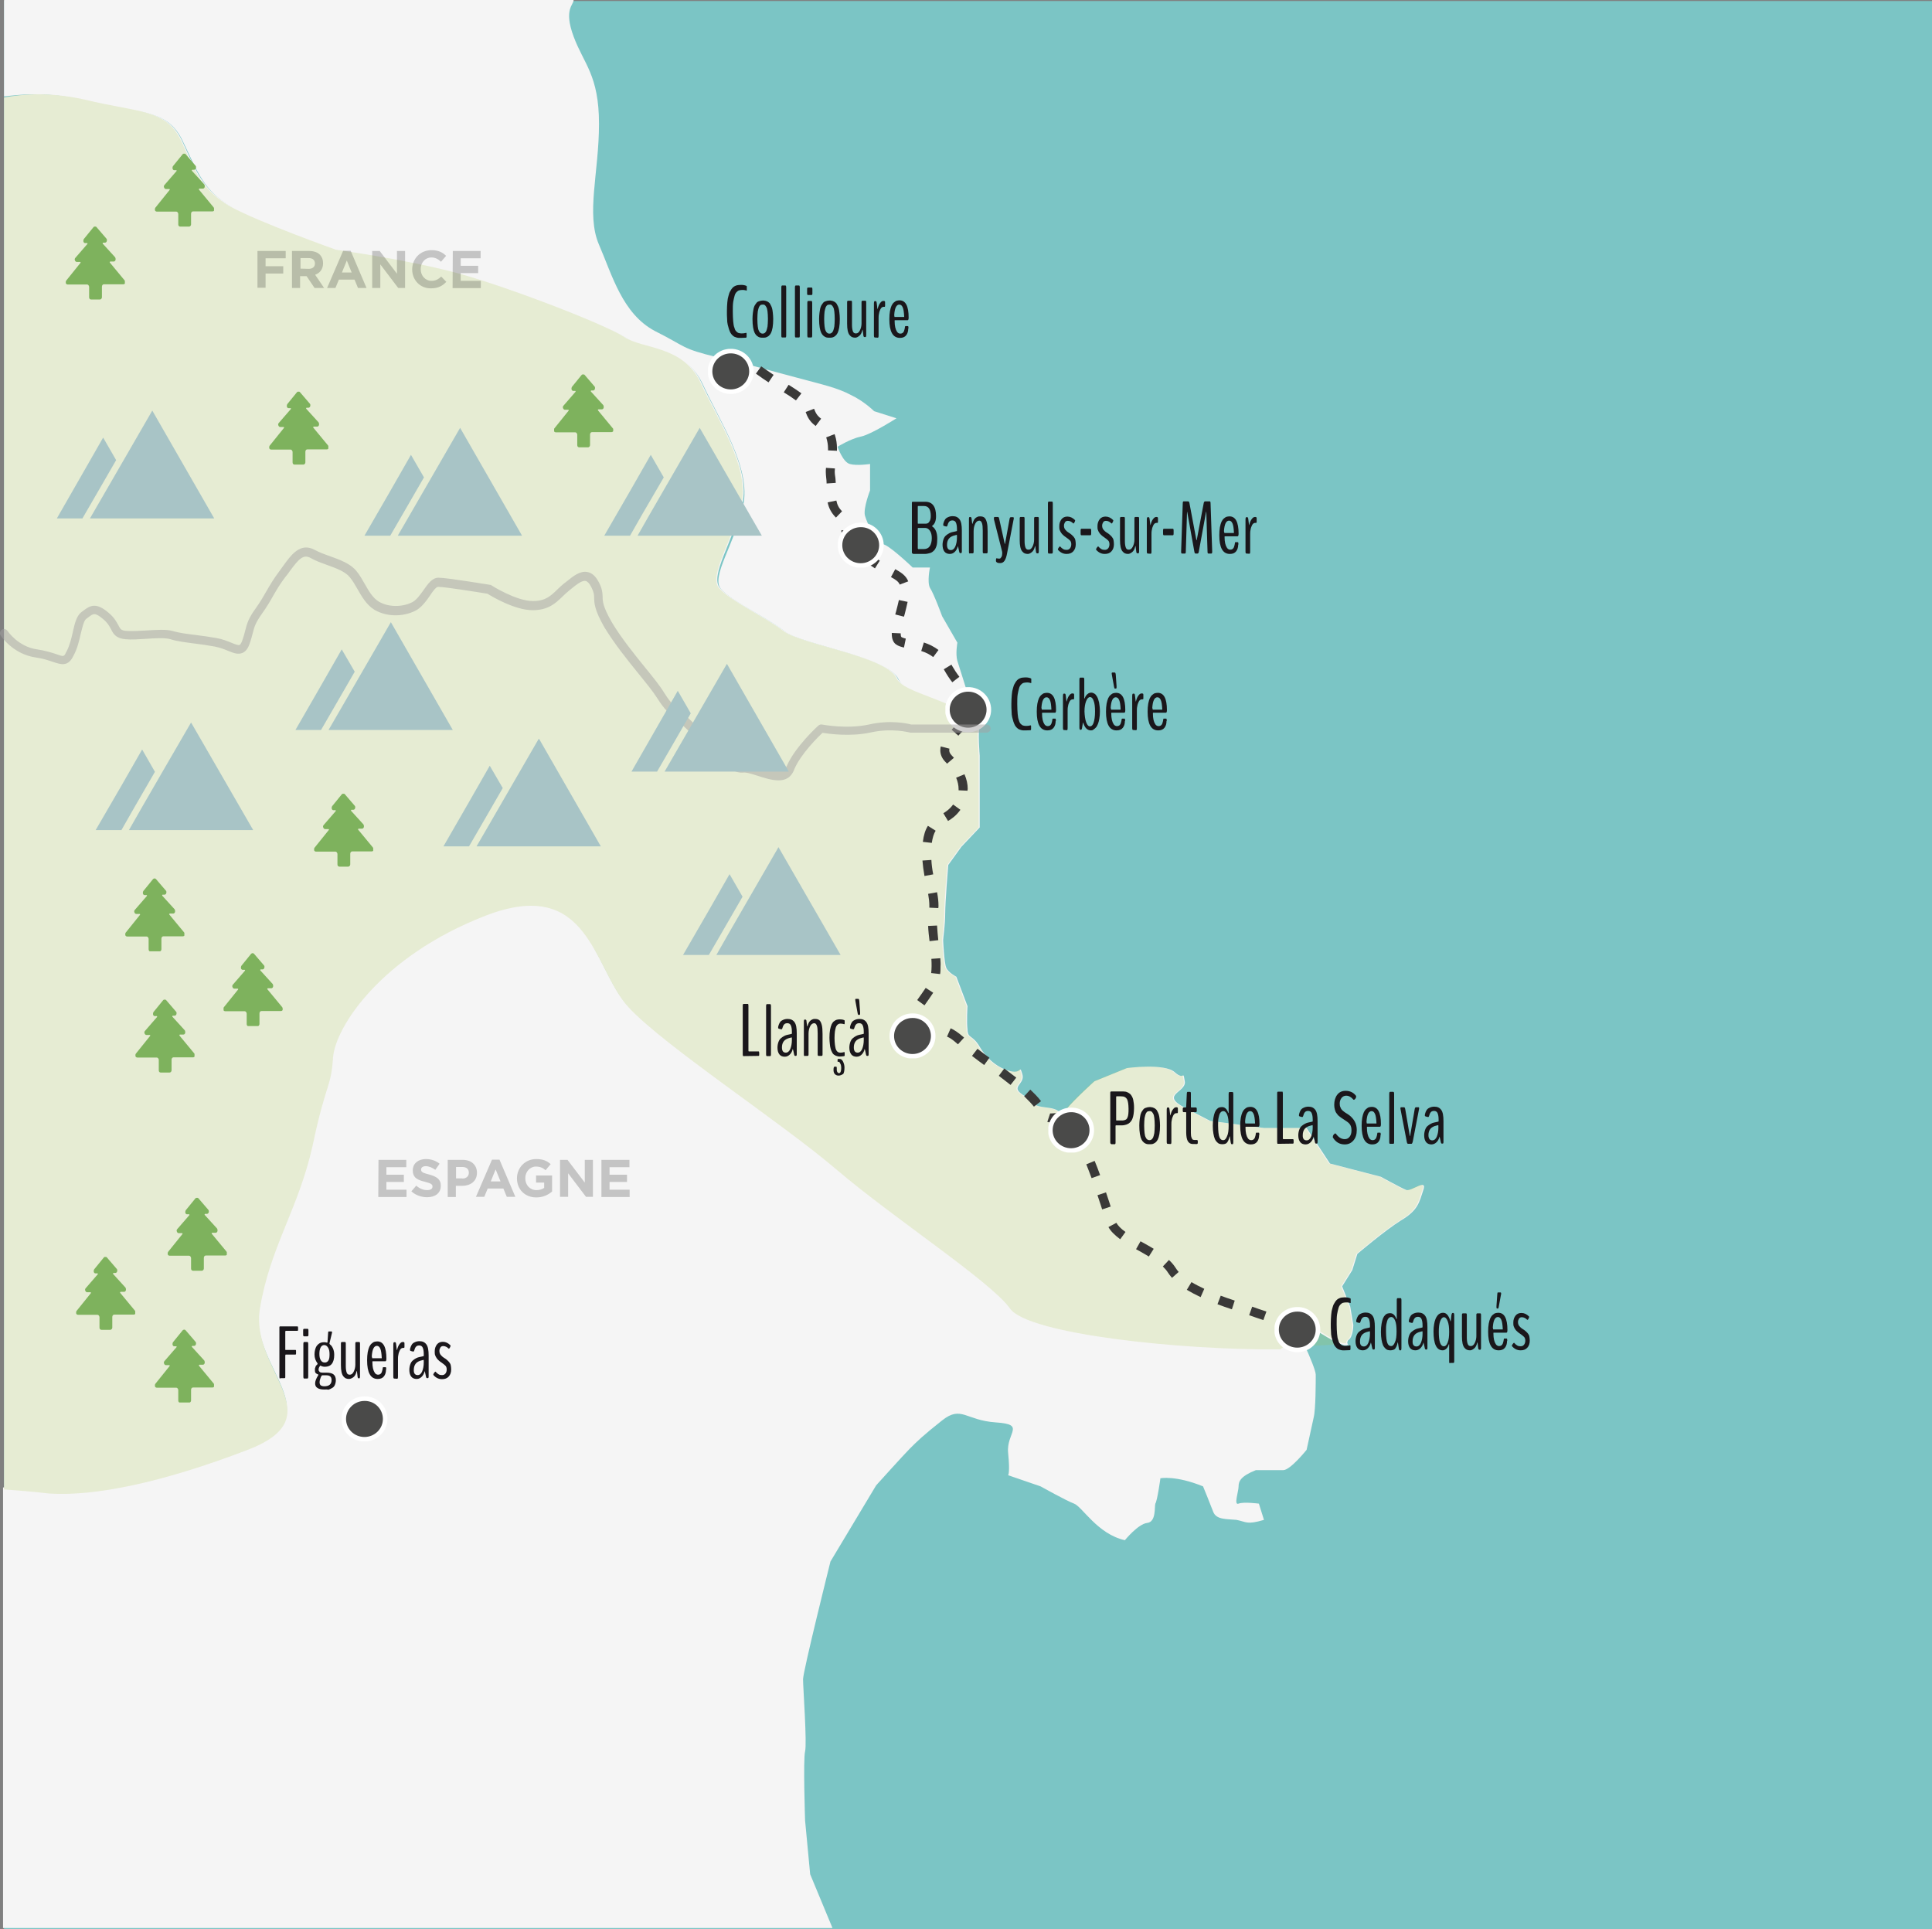 <?xml version="1.0" encoding="utf-8"?>
<!-- Generator: Adobe Illustrator 24.0.0, SVG Export Plug-In . SVG Version: 6.00 Build 0)  -->
<svg version="1.1" id="Calque_1" xmlns="http://www.w3.org/2000/svg" xmlns:xlink="http://www.w3.org/1999/xlink" x="0px" y="0px"
	 viewBox="0 0 951.5 950" style="enable-background:new 0 0 951.5 950;" xml:space="preserve">
<rect x="0" y="0" width="951.5" height="950" fill="#808080" stroke="none"/>
<style type="text/css">
	.st0{fill:#7BC5C5;}
	.st1{fill:#F5F5F5;}
	.st2{opacity:0.18;enable-background:new    ;}
	.st3{fill:#A3C135;}
	.st4{fill:#3A3938;}
	.st5{clip-path:url(#SVGID_2_);}
	.st6{fill:#4A4A49;stroke:#FFFFFF;stroke-width:2.247;stroke-miterlimit:10;}
	.st7{clip-path:url(#SVGID_4_);}
	.st8{clip-path:url(#SVGID_6_);}
	.st9{clip-path:url(#SVGID_8_);}
	.st10{clip-path:url(#SVGID_10_);}
	.st11{clip-path:url(#SVGID_12_);}
	.st12{clip-path:url(#SVGID_14_);}
	.st13{enable-background:new    ;}
	.st14{fill:#1A171B;}
	.st15{clip-path:url(#SVGID_16_);}
	.st16{fill:#A8C4C6;}
	.st17{clip-path:url(#SVGID_18_);}
	.st18{clip-path:url(#SVGID_20_);}
	.st19{clip-path:url(#SVGID_22_);}
	.st20{clip-path:url(#SVGID_24_);}
	.st21{clip-path:url(#SVGID_26_);}
	.st22{clip-path:url(#SVGID_28_);}
	.st23{clip-path:url(#SVGID_30_);}
	.st24{fill:#7EB25D;}
	.st25{clip-path:url(#SVGID_32_);}
	.st26{clip-path:url(#SVGID_34_);}
	.st27{clip-path:url(#SVGID_36_);}
	.st28{clip-path:url(#SVGID_38_);}
	.st29{clip-path:url(#SVGID_40_);}
	.st30{clip-path:url(#SVGID_42_);}
	.st31{clip-path:url(#SVGID_44_);}
	.st32{clip-path:url(#SVGID_46_);}
	.st33{clip-path:url(#SVGID_48_);}
	.st34{clip-path:url(#SVGID_50_);}
	.st35{opacity:0.5;enable-background:new    ;}
	.st36{fill:#A3A2A2;}
	.st37{opacity:0.2;enable-background:new    ;}
	.st38{clip-path:url(#SVGID_52_);}
</style>
<g id="Calque_5">
	<g>
		<rect x="2" y="0.5" class="st0" width="949.5" height="949.5"/>
	</g>
</g>
<g id="Calque_9">
	<g>
		<g>
			<path class="st1" d="M663.5,661.5c-0.5,0-1,0-1.5,0C665,663,664,662.5,663.5,661.5z"/>
		</g>
		<g>
			<path class="st1" d="M42.5,49.5c26.5,6.5,40,4,47.5,20c7.5,15.5,10,24,24,32.5s52.5,21.5,52.5,21.5s36.5,5,61.5,12
				s71.5,25,80.5,31s29,4.5,37.5,22.5c8.5,18.5,24,41.5,20,60s-16,35-11,41s23.5,14.5,31.5,21c8.5,6.5,51,12.5,56,23.5
				c3.5,8,27,10.5,40.5,22V356c1-5-6-13-6-13s-4.5-14.5-5.5-17.5c-1-3.5,0-9,0-9l-7.5-13c0,0-4-11-6-14c-1.5-3,0-10,0-10h-8.5
				c0,0-12.5-12-15-11.5s-7.5-10.5-8.5-14s2.5-12.5,2.5-12.5v-13c0,0-6.5,1-10,0s-6-8.5-6-8.5s6.5-4,11.5-5s17.5-9,17.5-9l-11-3.5
				c0,0-5-5-11.5-8c-6.5-3.5-13.5-5-26.5-8.5c-13.5-3.5-21-6-39-10c-18.5-4.5-15-5-31-13c-16-8.5-21-27.5-27.5-42.5s0-35.5,0-59.5
				s-7.5-29.5-12.5-43s0-15.5,0-18H2v47.5C10.5,46.5,23,45,42.5,49.5z"/>
		</g>
		<g>
			<path class="st1" d="M497,643.5c-9-12.5-58-45-85.5-68.5s-85-60.5-102.5-80s-19-65.5-70.5-45c-51.5,20-74,55-75,70
				s-3.5,11.5-10,43c-6.5,31-21,49.5-26,80.5c-5,30.5,37.5,53-6,69.5c-43,16.5-76,23.5-98,21.5c-8.5-0.5-16-1.5-22-2v217H410
				L399,923l-2.5-26.5c0,0-1-30,0-34s-1-31.5-1-35.5s13.5-58,13.5-58l22.5-37.5c0,0,13.5-15,16.5-18c3.5-3.5,6.5-6.5,16-14
				s11.5,0,26.5,1s5,5,6,15s0,11,0,11l16,5.5c0,0,12.5,7,16.5,8.5s11.5,15,25,18c0,0,6.5-8,11-8.5s3.5-8,4-9.5
				c1-1.5,2.5-12.5,2.5-12.5s7.5-1.5,21,4c0,0,3.5,8.5,5,12.5s6.5,3.5,11.5,4c5,1,5,2.5,13.5,0l-2.5-8c0,0-7.5-1-10,0s0-6,0-8.5
				s1-5,8.5-8c0,0,10,0,13.5,0s11.5-10,11.5-10s2.5-11.5,3.5-16c1-4,1-17.5,1-21c0-2-3-9-5-13.5c-4,0-8,0.5-12.5,0.5
				C581,664.5,506,656,497,643.5z"/>
		</g>
		<g class="st2">
			<path class="st3" d="M649,655l-9-6.5v9c0,0,1,2.5,2.5,5.5c7.5-0.5,14-0.5,19-1.5l0,0C656.5,660,649,655,649,655z"/>
		</g>
		<g>
			<path class="st1" d="M664,660c2.5-1.5,2.5-7.5,2.5-7.5l-1.5-9l-4-10l5-8l2.5-8c0,0,13.5-11.5,21.5-16.5c8.5-5,9-9,11-15
				s-6,1-8.5,0s-12.5-6.5-12.5-6.5l-25-6.5l-11.5-17.5h-21L596,552c0,0,0,0-12.5-6.5s1-7.5,0-13c-1-6,0,0-5-4.5s-23.5-2-23.5-2
				l-16,6.5c0,0-10,9-14,14s0,0-9-1s-6.5-2.5-12.5-6.5s1.5-5,0-10s0,0-6-1.5s-11.5-6-15-12s-6-4-6-8.5c-0.5-4,0-11.5,0-11.5L471,481
				c0,0-4-2-5-4.5s-1.5-13-1.5-13.5c0-1,1-7.5,1-13s1.5-24,1.5-24l6.5-9l9-9.5v-25V372c0,0-1-11,0-16c-13.5-12-37-14.5-40.5-22
				c-5-11-47.5-16.5-56-23.5c-8.5-6.5-26.5-15-31.5-21s6.5-23,11-41s-11.5-41.5-20-60S317,172,308,166s-55.5-24-80.5-31
				S166,123,166,123s-38-13.5-52.5-21.5C99.5,93,97,85,89.5,69C82,53.5,68.5,55.5,42,49c-19-4-31.5-2.5-40-1v685.5c6,0.5,14,1,22,2
				c22,1.5,55-5,98-21.5s1-39,6-69.5c5-30.5,19-49,26-80.5c6.5-31,9-28,10-43s23.5-50,75-70s53,26,70.5,45s75,56.5,102.5,80
				s76.5,55.5,85.5,68.5c9,12.5,84,20.5,133,20c4.5,0,8.5,0,12.5-0.5c-1.5-3-2.5-5.5-2.5-5.5v-9l9,6.5c0,0,7.5,5,12.5,6.5l0,0
				c0.5,0,1,0,1.5,0C663.5,661.5,663.5,660.5,664,660z"/>
		</g>
		<g class="st2">
			<path class="st3" d="M640,657.5v-9l9,6.5c0,0,7.5,5,12.5,6.5l0,0c0.5,0,1,0,1.5,0c0-0.5,0-1,0.5-1.5c2.5-1.5,2.5-7.5,2.5-7.5
				l-1.5-9l-4-10l5-8l2.5-8c0,0,13.5-11.5,21.5-16.5c8.5-5,9-9,11-15s-6,1-8.5,0s-12.5-6.5-12.5-6.5l-25-6.5L643,555.5h-21
				l-26.5-3.5c0,0,0,0-12.5-6.5s1-7.5,0-13c-1-6,0,0-5-4.5s-23.5-2-23.5-2l-16,6.5c0,0-10,9-14,14s0,0-9-1S509,543,503,539
				s1.5-5,0-10s0,0-6-1.5s-11.5-6-15-12s-6-4-6-8.5c-0.5-4,0-11.5,0-11.5l-5.5-14.5c0,0-4-2-5-4.5s-1.5-13-1.5-13.5c0-1,1-7.5,1-13
				s1.5-24,1.5-24l6.5-9l9-9.5v-25V372c0,0-1-11,0-16c-13.5-12-37-14.5-40.5-22c-5-11-47.5-16.5-56-23.5c-8.5-6.5-26.5-15-31.5-21
				s6.5-23,11-41s-11.5-41.5-20-60S316.5,172,307.5,166S252,142,227,135s-61.5-12-61.5-12s-38-13.5-52.5-21.5C99,93,96.5,85,89,69
				c-7.5-15.5-21-13.5-47.5-20C23,45,10.5,46.5,2,48v685.5c6,0.5,14,1,22,2c22,1.5,55-5,98-21.5s1-39,6-69.5c5-30.5,19-49,26-80.5
				c6.5-31,9-28,10-43s23.5-50,75-70s53,26,70.5,45s75,56.5,102.5,80s76.5,55.5,85.5,68.5c9,12.5,84,20.5,133,20"/>
		</g>
	</g>
</g>
<g id="Calque_1_1_">
	<g>
		<path class="st4" d="M637.7,655.2c-2-0.6-4.4-1.4-7.1-2.3l1.4-4.2c2.7,0.9,5.1,1.7,7,2.3L637.7,655.2z M622.2,650.1
			c-2.4-0.8-4.8-1.6-7-2.4l1.5-4.2c2.2,0.8,4.6,1.6,7,2.4L622.2,650.1z M606.7,644.8c-2.7-0.9-5-1.7-7.1-2.5l1.6-4.2
			c2.1,0.8,4.2,1.5,6.9,2.4L606.7,644.8z M591.3,638.8c-2.5-1.2-4.8-2.4-6.8-3.6l2.3-3.8c1.8,1.1,4,2.2,6.3,3.3L591.3,638.8z
			 M577.2,629.3c-0.8-0.9-1.4-1.7-2-2.6c-0.6-1-1.5-2-2.5-3l3-3.2c1.4,1.3,2.4,2.5,3.3,3.9c0.4,0.7,0.9,1.3,1.5,2L577.2,629.3z
			 M565.8,618.8c-1.7-1-3.5-2.1-5.2-3l-1.1-0.6l2.2-3.9l1.1,0.6c1.8,1,3.6,2,5.4,3.1L565.8,618.8z M551.7,610.3
			c-2.8-2.1-4.7-4-5.8-6l3.9-2.1c0.8,1.4,2.2,2.9,4.5,4.5L551.7,610.3z M542.8,595.6l-0.7-2.2c-0.5-1.5-1-3.1-1.6-4.8l4.2-1.4
			c0.6,1.7,1.1,3.3,1.6,4.8l0.7,2.2L542.8,595.6z M537.6,580.2c-0.9-2.5-1.8-4.7-2.6-6.8l4.1-1.7c0.9,2.2,1.8,4.4,2.7,7L537.6,580.2
			z M531.4,565.5c-1.2-2.4-2.4-4.4-3.6-6.1l3.6-2.5c1.3,1.9,2.6,4.1,3.9,6.6L531.4,565.5z M522.3,553.5c-1.2-0.8-1.9-0.9-2.5-0.9
			c-0.3,0-0.7,0-1,0.1c-1.1,0.1-2.1,0.1-3-0.2l1.4-4.2c0.3,0.1,0.7,0,1.2,0c0.4,0,0.9-0.1,1.4-0.1c1.7,0,3.3,0.5,5,1.6L522.3,553.5z
			 M509.2,545c-1.2-1.5-2.8-3.2-4.8-5.1l3-3.3c2.2,2.1,4,3.9,5.3,5.7L509.2,545z M497.7,534.3c-1.7-1.3-3.5-2.7-5.8-4.5l2.7-3.6
			c2.4,1.8,4.2,3.2,5.9,4.5L497.7,534.3z M484.7,524.5c-1.7-1.2-3.9-2.9-6-4.5l2.7-3.5c2,1.6,4.1,3.1,5.9,4.4L484.7,524.5z
			 M452.1,514.4l-0.2-4.4c2.5-0.1,4.2-1.2,5.8-2.2l2.3,3.8C458.1,512.7,455.7,514.2,452.1,514.4z M471.8,514.3
			c-0.2-0.2-0.5-0.4-0.7-0.6c-1.8-1.6-3.4-2.7-4.7-3.2l1.8-4.1c1.8,0.8,3.7,2.1,5.9,4c0.3,0.2,0.5,0.4,0.7,0.6L471.8,514.3z
			 M447.9,508.2l-4.4-0.5c0.2-2,1.2-4.5,3.2-7.7l3.8,2.3C448.9,504.9,448.1,506.9,447.9,508.2z M455.3,495.1l-3.6-2.6l0.3-0.4
			c1.4-2,2.8-3.9,3.9-5.6l3.7,2.4c-1.2,1.8-2.5,3.7-4,5.8L455.3,495.1z M463,479.7l-4.4-0.5c0.1-1,0.2-2.1,0.2-3.3
			c0-1.1,0-2.3-0.1-3.7l4.4-0.3c0.1,1.5,0.2,2.8,0.1,4C463.2,477.3,463.2,478.6,463,479.7z M457.8,463.5c-0.3-2.3-0.6-5-0.7-7.5
			l4.4-0.2c0.1,2.4,0.4,5,0.6,7.2L457.8,463.5z M462.1,447.2l-4.4-0.2c0-0.3,0-0.7,0-1c0-1.7-0.2-3.5-0.6-5.8l4.4-0.8
			c0.5,2.6,0.7,4.7,0.7,6.6C462.2,446.4,462.2,446.8,462.1,447.2z M455.3,431.4c-0.5-2.8-0.8-5.2-1-7.6l4.4-0.3
			c0.1,2.2,0.4,4.5,0.9,7.1L455.3,431.4z M458.9,415.1l-4.4-0.5c0.4-3.3,1.2-5.9,2.5-7.9l3.8,2.4
			C459.9,410.5,459.3,412.5,458.9,415.1z M466.9,404.3l-2.3-3.8c1.6-1,3.2-2.1,4.8-4.3l3.6,2.6C471,401.6,468.8,403.2,466.9,404.3z
			 M476.5,389.4l-4.4-0.2c0-0.2,0-0.4,0-0.6c0-1.8-0.4-3.7-1.2-5.6l4.1-1.7c1.1,2.5,1.6,4.9,1.6,7.3
			C476.5,388.8,476.5,389.1,476.5,389.4z M466.4,376.1c-0.3-0.4-0.6-0.7-1-1.1c-1.6-1.7-2.3-3.6-2.3-5.5c0-0.6,0.1-1.3,0.2-1.9
			l4.3,1.1c-0.1,0.3-0.1,0.6-0.1,0.8c0,0.5,0.1,1.4,1.2,2.5c0.4,0.4,0.7,0.8,1.1,1.2L466.4,376.1z M472,362.3l-3.3-2.9
			c0.5-0.6,1-1.2,1.6-1.8c1.1-1.2,2.2-2.4,3.3-3.7l3.4,2.9c-1.2,1.4-2.3,2.6-3.4,3.8C473,361.1,472.5,361.7,472,362.3z M481.9,348
			l-4.4-0.6c0-0.1,0-0.2,0-0.4c0-1.2-0.9-2.5-2.6-4.3l3.3-3c1.9,2.1,3.7,4.3,3.7,7.3C482,347.4,482,347.7,481.9,348z M469,336
			c-1.5-1.9-2.7-3.8-3.9-5.9c-0.1-0.2-0.2-0.3-0.3-0.5l3.8-2.3c0.1,0.2,0.2,0.4,0.3,0.6c1.1,1.9,2.2,3.6,3.6,5.4L469,336z
			 M459.6,323.6c-1.7-1.3-3.6-2.3-5.9-3l1.3-4.2c2.7,0.9,5.1,2.1,7.2,3.7L459.6,323.6z M445.2,318.9c-1.2-0.3-2.8-0.7-4-1.6
			c-1.3-1-2-2.7-2-5.1c0-0.2,0-0.3,0-0.5l4.4,0.2c0,0.1,0,0.2,0,0.3c0,1.2,0.3,1.5,0.3,1.5c0.6,0.4,1.8,0.7,2.2,0.8L445.2,318.9z
			 M445.2,303.7l-4.3-1.1l0.4-1.4c0.5-1.9,1-3.9,1.4-5.7l4.3,0.9c-0.4,1.9-0.9,3.9-1.4,5.9L445.2,303.7z M443.1,287.9
			c-0.5-1.4-1.9-2.4-4.3-3.7l2.1-3.9c2.7,1.5,5.3,3.1,6.4,6L443.1,287.9z M430.9,279.9c-2.2-1.4-4.2-2.8-6.2-4.4l2.8-3.5
			c1.9,1.5,3.8,2.9,5.8,4.1L430.9,279.9z M417.9,269c-2.9-3.5-3.4-5.9-3.6-7.8l4.4-0.3c0.1,1.3,0.5,2.8,2.5,5.3L417.9,269z
			 M411.7,254.9c-2.1-2.1-3.5-4.5-4.1-7.5l4.3-0.9c0.4,2.1,1.3,3.8,2.8,5.3L411.7,254.9z M407.1,238.1c0-1.1-0.1-2-0.2-2.8
			c-0.1-0.9-0.2-1.9-0.2-2.9c0-0.6,0-1.3,0.1-2l4.4,0.3c0,0.6-0.1,1.1-0.1,1.6c0,0.8,0.1,1.5,0.2,2.2c0.2,1,0.2,2,0.3,3.3
			L407.1,238.1z M412.2,222l-4.4-0.2c0-0.3,0-0.6,0-0.9c0-1.9-0.3-3.5-0.8-5.2c0-0.1-0.1-0.2-0.1-0.3l4.1-1.6
			c0.1,0.2,0.1,0.3,0.2,0.5c0.7,2.1,1,4.3,1,6.6C412.2,221.3,412.2,221.6,412.2,222z M401.7,209.8c-1.8-1.4-3.6-3.1-4.8-6.6
			l-0.1-0.3l4.1-1.6c0.1,0.1,0.1,0.3,0.2,0.4c0.9,2.5,2.1,3.6,3.3,4.5L401.7,209.8z M392,197.2c-1.6-1.2-3.7-2.6-6-4l2.4-3.7
			c2.4,1.5,4.5,2.9,6.3,4.2L392,197.2z M378.5,188.3c-2-1.3-3.9-2.6-5.8-4l-0.4-0.3l2.6-3.6l0.4,0.3c1.9,1.3,3.7,2.6,5.7,3.9
			L378.5,188.3z M365.1,179.3c-3.3-1.9-4.3-2-4.3-2c0.6,0,1.4-0.7,1.4-1.6c0-0.2,0-0.3-0.1-0.4l-4.2,1.4c-0.1-0.2-0.2-0.5-0.2-1
			c0-1.4,1-2.9,3-2.9c1,0,2.6,0.3,6.5,2.6L365.1,179.3z"/>
	</g>
	<g>
		<g>
			<defs>
				<rect id="SVGID_1_" x="348.7" y="171.8" width="22.6" height="22.2"/>
			</defs>
			<clipPath id="SVGID_2_">
				<use xlink:href="#SVGID_1_"  style="overflow:visible;"/>
			</clipPath>
			<g class="st5">
				<path class="st6" d="M370.1,182.9c0,5.5-4.6,10-10.2,10s-10.2-4.4-10.2-10s4.6-10,10.2-10C365.6,172.9,370.1,177.4,370.1,182.9"
					/>
			</g>
		</g>
	</g>
	<g>
		<g>
			<defs>
				<rect id="SVGID_3_" x="412.7" y="257.3" width="22.6" height="22.2"/>
			</defs>
			<clipPath id="SVGID_4_">
				<use xlink:href="#SVGID_3_"  style="overflow:visible;"/>
			</clipPath>
			<g class="st7">
				<path class="st6" d="M434.1,268.5c0,5.5-4.6,10-10.2,10s-10.2-4.4-10.2-10s4.6-10,10.2-10C429.6,258.4,434.1,263,434.1,268.5"/>
			</g>
		</g>
	</g>
	<g>
		<g>
			<defs>
				<rect id="SVGID_5_" x="465.6" y="338.4" width="22.6" height="22.2"/>
			</defs>
			<clipPath id="SVGID_6_">
				<use xlink:href="#SVGID_5_"  style="overflow:visible;"/>
			</clipPath>
			<g class="st8">
				<path class="st6" d="M487,349.5c0,5.5-4.6,10-10.2,10s-10.2-4.4-10.2-10c0-5.5,4.6-10,10.2-10C482.5,339.5,487,344,487,349.5"/>
			</g>
		</g>
	</g>
	<g>
		<g>
			<defs>
				<rect id="SVGID_7_" x="438.1" y="499" width="22.6" height="22.2"/>
			</defs>
			<clipPath id="SVGID_8_">
				<use xlink:href="#SVGID_7_"  style="overflow:visible;"/>
			</clipPath>
			<g class="st9">
				<path class="st6" d="M459.6,510.2c0,5.5-4.6,10-10.2,10s-10.2-4.4-10.2-10s4.6-10,10.2-10C455,500.1,459.6,504.7,459.6,510.2"/>
			</g>
		</g>
	</g>
	<g>
		<g>
			<defs>
				<rect id="SVGID_9_" x="168.3" y="687.6" width="22.6" height="22.2"/>
			</defs>
			<clipPath id="SVGID_10_">
				<use xlink:href="#SVGID_9_"  style="overflow:visible;"/>
			</clipPath>
			<g class="st10">
				<path class="st6" d="M189.7,698.8c0,5.5-4.6,10-10.2,10c-5.6,0-10.2-4.4-10.2-10c0-5.5,4.6-10,10.2-10
					C185.2,688.7,189.7,693.3,189.7,698.8"/>
			</g>
		</g>
	</g>
	<g>
		<g>
			<defs>
				<rect id="SVGID_11_" x="516.3" y="545.4" width="22.6" height="22.2"/>
			</defs>
			<clipPath id="SVGID_12_">
				<use xlink:href="#SVGID_11_"  style="overflow:visible;"/>
			</clipPath>
			<g class="st11">
				<path class="st6" d="M537.7,556.6c0,5.5-4.6,10-10.2,10s-10.2-4.4-10.2-10c0-5.5,4.6-10,10.2-10
					C533.2,546.5,537.7,551.1,537.7,556.6"/>
			</g>
		</g>
	</g>
	<g>
		<g>
			<defs>
				<rect id="SVGID_13_" x="627.7" y="643.7" width="22.6" height="22.2"/>
			</defs>
			<clipPath id="SVGID_14_">
				<use xlink:href="#SVGID_13_"  style="overflow:visible;"/>
			</clipPath>
			<g class="st12">
				<path class="st6" d="M649.1,654.8c0,5.5-4.6,10-10.2,10s-10.2-4.4-10.2-10s4.6-10,10.2-10C644.6,644.7,649.1,649.3,649.1,654.8"
					/>
			</g>
		</g>
	</g>
	<g>
		<g class="st13">
			<path class="st14" d="M365,166.4c-0.4,0-0.8,0-1.2,0c-0.3,0-0.7-0.1-1.1-0.2s-0.8-0.3-1.1-0.4c-0.3-0.2-0.6-0.4-1-0.8
				s-0.6-0.7-0.9-1.2c-0.2-0.5-0.5-1-0.7-1.7s-0.4-1.4-0.6-2.2s-0.3-1.8-0.3-2.9c-0.1-1.1-0.1-2.3-0.1-3.7c0-1.6,0.1-3.1,0.2-4.4
				s0.3-2.4,0.6-3.3c0.2-0.9,0.5-1.7,0.9-2.3c0.4-0.7,0.7-1.2,1.1-1.6s0.8-0.7,1.3-0.9c0.5-0.2,1-0.4,1.4-0.4s0.9-0.1,1.5-0.1
				c1.1,0,2,0.2,2.6,0.5c0,0,0,0,0.1,0.1s0.1,0.1,0.1,0.1s0,0.1,0,0.2v1.7c0,0.1,0,0.2-0.1,0.2h-0.1c0,0-0.2-0.1-0.3-0.1
				s-0.3-0.1-0.5-0.1s-0.4-0.1-0.6-0.1s-0.5,0-0.7,0c-0.6,0-1,0.1-1.5,0.2c-0.4,0.1-0.8,0.4-1.2,0.8c-0.4,0.4-0.8,1-1,1.8
				s-0.5,1.8-0.7,3.1c-0.2,1.3-0.2,2.9-0.2,4.8s0.1,3.5,0.2,4.8s0.3,2.4,0.6,3.1c0.2,0.8,0.5,1.4,0.9,1.8s0.8,0.7,1.2,0.8
				s0.9,0.2,1.4,0.2c0.9,0,1.6-0.1,2.3-0.3c0,0,0,0,0.1,0.1c0,0.1,0.1,0.1,0.1,0.2v1.7c0,0,0,0.1-0.1,0.2c0,0.1-0.1,0.1-0.1,0.2
				C367,166.3,366.1,166.4,365,166.4z"/>
			<path class="st14" d="M377.1,166.2c-0.4,0.1-0.9,0.1-1.4,0.1s-1,0-1.4-0.1s-0.9-0.3-1.4-0.7c-0.5-0.4-0.9-0.9-1.2-1.5
				c-0.3-0.6-0.6-1.5-0.8-2.7c-0.2-1.2-0.3-2.6-0.3-4.2c0-1.2,0.1-2.2,0.2-3.1s0.3-1.7,0.4-2.3c0.2-0.6,0.4-1.2,0.7-1.6
				c0.3-0.5,0.6-0.8,0.8-1.1c0.3-0.3,0.6-0.5,1-0.6s0.7-0.2,1-0.3c0.3,0,0.6-0.1,1-0.1s0.7,0,1,0.1c0.3,0,0.6,0.1,1,0.3
				c0.4,0.1,0.7,0.4,1,0.6s0.6,0.6,0.8,1.1c0.3,0.5,0.5,1,0.7,1.6s0.3,1.4,0.4,2.3s0.2,2,0.2,3.1c0,1.6-0.1,3-0.3,4.2
				c-0.2,1.2-0.5,2.1-0.8,2.7s-0.7,1.1-1.2,1.5C377.9,165.9,377.5,166.1,377.1,166.2z M375.6,164.3c0.4,0,0.7-0.1,1-0.3
				c0.3-0.2,0.5-0.5,0.8-1c0.2-0.5,0.4-1.2,0.6-2.2c0.1-1,0.2-2.2,0.2-3.7s-0.1-2.8-0.2-3.7c-0.1-1-0.3-1.7-0.6-2.2
				c-0.3-0.5-0.5-0.8-0.8-1s-0.6-0.2-1-0.2s-0.7,0.1-1,0.2c-0.3,0.2-0.5,0.5-0.8,1c-0.2,0.5-0.4,1.2-0.6,2.2c-0.1,1-0.2,2.2-0.2,3.7
				s0.1,2.7,0.2,3.7s0.3,1.7,0.6,2.2c0.2,0.5,0.5,0.8,0.8,1C374.9,164.2,375.2,164.3,375.6,164.3z"/>
			<path class="st14" d="M385.2,166.2c-0.3,0-0.4-0.3-0.4-1v-23.5c0-0.7,0.1-1.1,0.4-1.1h1.6c0.3,0,0.4,0.4,0.4,1.1v23.5
				c0,0.7-0.1,1-0.4,1H385.2z"/>
			<path class="st14" d="M391.9,166.2c-0.3,0-0.4-0.3-0.4-1v-23.5c0-0.7,0.1-1.1,0.4-1.1h1.6c0.3,0,0.4,0.4,0.4,1.1v23.5
				c0,0.7-0.1,1-0.4,1H391.9z"/>
			<path class="st14" d="M397.9,145.3c-0.1,0-0.2-0.1-0.3-0.2s-0.1-0.4-0.1-0.7v-1.9c0-0.4,0-0.6,0.1-0.7s0.2-0.2,0.3-0.2h1.8
				c0.3,0,0.4,0.3,0.4,0.9v1.9c0,0.4,0,0.6-0.1,0.7s-0.2,0.2-0.3,0.2L397.9,145.3L397.9,145.3z M398,166.2c-0.3,0-0.4-0.4-0.4-1.1
				v-15.8c0-0.7,0.1-1.1,0.4-1.1h1.6c0.3,0,0.4,0.4,0.4,1.1v15.8c0,0.7-0.1,1.1-0.4,1.1H398z"/>
			<path class="st14" d="M409.9,166.2c-0.4,0.1-0.9,0.1-1.4,0.1s-1,0-1.4-0.1s-0.9-0.3-1.4-0.7c-0.5-0.4-0.9-0.9-1.2-1.5
				c-0.3-0.6-0.6-1.5-0.8-2.7c-0.2-1.2-0.3-2.6-0.3-4.2c0-1.2,0.1-2.2,0.2-3.1s0.3-1.7,0.4-2.3c0.2-0.6,0.4-1.2,0.7-1.6
				c0.3-0.5,0.6-0.8,0.8-1.1c0.3-0.3,0.6-0.5,1-0.6s0.7-0.2,1-0.3c0.3,0,0.6-0.1,1-0.1s0.7,0,1,0.1c0.3,0,0.6,0.1,1,0.3
				c0.4,0.1,0.7,0.4,1,0.6s0.6,0.6,0.8,1.1c0.3,0.5,0.5,1,0.7,1.6s0.3,1.4,0.4,2.3s0.2,2,0.2,3.1c0,1.6-0.1,3-0.3,4.2
				c-0.2,1.2-0.5,2.1-0.8,2.7s-0.7,1.1-1.2,1.5C410.8,165.9,410.3,166.1,409.9,166.2z M408.5,164.3c0.4,0,0.7-0.1,1-0.3
				c0.3-0.2,0.5-0.5,0.8-1c0.2-0.5,0.4-1.2,0.6-2.2c0.1-1,0.2-2.2,0.2-3.7s-0.1-2.8-0.2-3.7c-0.1-1-0.3-1.7-0.6-2.2
				c-0.3-0.5-0.5-0.8-0.8-1s-0.6-0.2-1-0.2s-0.7,0.1-1,0.2c-0.3,0.2-0.5,0.5-0.8,1c-0.2,0.5-0.4,1.2-0.6,2.2c-0.1,1-0.2,2.2-0.2,3.7
				s0.1,2.7,0.2,3.7s0.3,1.7,0.6,2.2c0.2,0.5,0.5,0.8,0.8,1C407.7,164.2,408,164.3,408.5,164.3z"/>
			<path class="st14" d="M421.2,166.3c-0.6,0-1.1-0.1-1.6-0.3c-0.4-0.2-0.8-0.5-1.2-1c-0.4-0.5-0.7-1.2-0.9-2.1
				c-0.2-0.9-0.3-2.1-0.3-3.5V149c0-0.4,0-0.6,0.1-0.7s0.2-0.2,0.3-0.2h1.6c0.2,0,0.3,0.1,0.3,0.2c0.1,0.1,0.1,0.4,0.1,0.7v11
				c0,1.5,0.2,2.6,0.5,3.3s0.8,0.9,1.5,0.9c0.8,0,1.4-0.5,1.9-1.5s0.8-2.2,0.8-3.4V149c0-0.4,0-0.6,0.1-0.7s0.2-0.2,0.3-0.2h1.5
				c0.2,0,0.3,0.1,0.3,0.2c0.1,0.1,0.1,0.4,0.1,0.7v15.9c0,0.7-0.1,1.1-0.4,1.1h-0.4c-0.2,0-0.3-0.1-0.4-0.2s-0.2-0.4-0.2-0.7
				l-0.3-2.5c0-0.2-0.1-0.2-0.1-0.2s-0.1,0.1-0.1,0.2c-0.3,1.3-0.8,2.2-1.4,2.7S422,166.3,421.2,166.3z"/>
			<path class="st14" d="M430.8,166.2c-0.3,0-0.4-0.4-0.4-1.1v-15.4c0-0.9,0.1-1.4,0.4-1.4h0.5c0.1,0,0.2,0.1,0.3,0.2
				s0.1,0.5,0.2,0.9l0.3,2.5c0,0.2,0.1,0.3,0.1,0.3s0.1-0.1,0.1-0.3c0.3-1.2,0.7-2.1,1.2-2.7c0.5-0.7,1-1,1.5-1h0.3
				c0.2,0,0.4,0.1,0.5,0.2s0.1,0.4,0.1,0.7v1.3c0,0.3,0,0.5-0.1,0.6c0,0.1-0.1,0.1-0.3,0.1c-0.4,0-0.7,0-0.8,0.1
				c-0.4,0.1-0.8,0.5-1.1,1.1s-0.6,1.4-0.7,2.2c-0.2,0.8-0.2,1.6-0.2,2.3v8.4c0,0.8-0.1,1.1-0.4,1.1L430.8,166.2L430.8,166.2z"/>
			<path class="st14" d="M447.3,161.8c0,1.3-0.3,2.4-1,3.3s-1.7,1.3-3.1,1.3c-3.5,0-5.2-3.1-5.2-9.2c0-1.5,0.1-2.8,0.3-4
				c0.2-1.1,0.5-2,0.8-2.7c0.3-0.6,0.7-1.2,1.2-1.6s0.9-0.7,1.3-0.8c0.4-0.1,0.9-0.2,1.4-0.2c3,0,4.5,2.8,4.5,8.5
				c0,0.9-0.2,1.3-0.5,1.3h-6.3c-0.1,0-0.1,0.1-0.1,0.4c0,1.2,0.1,2.2,0.3,3.1c0.2,0.9,0.5,1.6,0.9,2.2s1,0.9,1.6,0.9
				c0.4,0,0.8-0.1,1.1-0.3c0.3-0.2,0.5-0.5,0.7-0.9c0.1-0.4,0.2-0.7,0.3-1s0.1-0.6,0.2-1.1c0-0.2,0.1-0.4,0.2-0.4h1.2
				c0.2,0,0.3,0.2,0.3,0.7v0.5H447.3z M440.6,156.1h4.7c0,0,0-0.1,0-0.3c-0.1-2-0.3-3.5-0.7-4.4c-0.4-0.9-0.9-1.4-1.7-1.4
				c-1.4,0-2.3,1.7-2.5,5.2C440.5,155.8,440.5,156.1,440.6,156.1z"/>
		</g>
	</g>
	<g>
		<g class="st13">
			<path class="st14" d="M449.6,272.6c-0.1,0-0.2,0-0.2,0s-0.1-0.1-0.2-0.2s-0.1-0.3-0.1-0.5v-24.1c0-0.3,0-0.5,0.1-0.6
				s0.2-0.1,0.4-0.1h6.1c3.5,0,5.3,2.4,5.3,7.1c0,2.2-0.6,3.8-1.8,4.7c-0.1,0.1-0.2,0.1-0.2,0.2s0.1,0.1,0.2,0.2
				c1.6,1.1,2.4,3.1,2.4,6c0,1.4-0.1,2.7-0.4,3.6s-0.7,1.8-1.3,2.3c-0.6,0.6-1.2,1-2,1.2c-0.7,0.2-1.6,0.4-2.6,0.4h-5.7V272.6z
				 M452.2,257.9h3.7c0.8,0,1.4-0.3,1.8-1c0.5-0.7,0.7-1.6,0.7-2.8c0-3.2-1.1-4.9-3.3-4.9h-2.9c-0.2,0-0.2,0.1-0.2,0.4v8
				C452,257.8,452,257.9,452.2,257.9z M452.2,270.4h2.8c1.3,0,2.3-0.5,2.9-1.4s1-2.2,1-4c0-1.5-0.3-2.7-0.9-3.6s-1.4-1.4-2.3-1.4
				h-3.5c-0.2,0-0.2,0.1-0.2,0.4v9.6C452,270.1,452,270.2,452.2,270.4C452.1,270.4,452.1,270.4,452.2,270.4z"/>
			<path class="st14" d="M467.8,272.8c-1.2,0-2.1-0.4-2.7-1.2c-0.6-0.8-0.9-1.9-0.9-3.3c0-1,0.2-2,0.5-2.8s0.7-1.4,1.2-1.8
				s1-0.8,1.6-1.1c0.6-0.3,1.1-0.5,1.7-0.6c0.5-0.1,1-0.2,1.4-0.3c0.4-0.1,0.7-0.2,0.7-0.2v-1c0-1.4-0.2-2.4-0.5-3.1
				s-0.9-1.1-1.7-1.1c-0.7,0-1.3,0.2-1.6,0.6c-0.4,0.4-0.7,1.1-0.9,1.9c-0.1,0.2-0.1,0.3-0.2,0.4s-0.2,0.1-0.3,0.1
				c-0.2,0-0.5-0.1-0.9-0.2s-0.6-0.2-0.6-0.3c-0.1-0.1-0.1-0.4,0-1c0.2-0.8,0.5-1.4,0.8-1.9s0.8-0.9,1.5-1.2
				c0.6-0.3,1.4-0.5,2.3-0.5c1.5,0,2.6,0.5,3.4,1.6s1.1,2.9,1.1,5.5v10.2c0,0.6-0.1,0.9-0.4,0.9h-0.4c-0.2,0-0.4-0.2-0.5-0.7
				c-0.3-1.5-0.5-2.3-0.6-2.6V269c0,0,0,0-0.1,0c0,0,0,0,0,0.1c-0.3,1.2-0.8,2-1.4,2.6S468.9,272.8,467.8,272.8z M468.3,270.9
				c0.9,0,1.7-0.6,2.2-1.8c0.5-1.2,0.8-2.7,0.8-4.5c0-0.8,0-1.2-0.1-1.2c0,0-0.1,0-0.4,0.1s-0.4,0.1-0.4,0.1
				c-1.4,0.3-2.5,0.9-3.1,1.7c-0.6,0.8-0.9,1.8-0.9,3C466.4,270,467,270.9,468.3,270.9z"/>
			<path class="st14" d="M477.6,272.6c-0.3,0-0.4-0.3-0.4-0.9v-16c0-0.7,0.1-1.1,0.4-1.1h0.3c0.2,0,0.3,0.1,0.4,0.2s0.2,0.3,0.2,0.7
				l0.3,2.3c0,0.1,0.1,0.2,0.1,0.2s0.1-0.1,0.1-0.2c0.2-0.7,0.4-1.3,0.7-1.8c0.3-0.5,0.6-0.8,1-1.1c0.4-0.2,0.7-0.4,1-0.5
				s0.7-0.1,1.1-0.1c0.8,0,1.5,0.2,2,0.6s0.9,1.2,1.2,2.3c0.3,1.1,0.4,2.6,0.4,4.5v9.9c0,0.4,0,0.6-0.1,0.7s-0.2,0.2-0.3,0.2h-1.6
				c-0.1,0-0.2-0.1-0.3-0.2c-0.1-0.1-0.1-0.4-0.1-0.7v-10.2c0-1.7-0.1-3-0.4-3.8s-0.7-1.2-1.3-1.2c-0.8,0-1.5,0.5-2,1.5
				s-0.8,2.2-0.8,3.7v10c0,0.4,0,0.6-0.1,0.7s-0.2,0.2-0.3,0.2h-1.5V272.6z"/>
			<path class="st14" d="M492.3,275.1c0.3,0,0.6-0.3,0.9-0.8s0.4-1.2,0.4-2c0-0.3-0.1-1-0.4-2l-3.7-14.6c0-0.2,0-0.3,0-0.4
				c0-0.4,0.1-0.7,0.3-0.7h1.7c0.3,0,0.5,0.3,0.6,0.9l2.7,12.2c0,0.1,0.1,0.2,0.1,0.2s0.1-0.1,0.1-0.2l2.2-12.1
				c0.1-0.6,0.3-0.9,0.6-0.9h1.2c0.2,0,0.3,0.2,0.3,0.7c0,0,0,0.2-0.1,0.4l-3.2,16.6c-0.3,1.8-0.8,3.1-1.3,3.8
				c-0.5,0.7-1.2,1.1-2,1.1h-0.2c-1,0-1.6-0.2-1.9-0.7c-0.1-0.1-0.1-0.3-0.1-0.6c0-0.7,0.1-1.1,0.4-1.1c0,0,0.2,0.1,0.6,0.2
				C491.9,275,492.1,275.1,492.3,275.1z"/>
			<path class="st14" d="M506.2,272.8c-0.6,0-1.1-0.1-1.6-0.3c-0.4-0.2-0.8-0.5-1.2-1c-0.4-0.5-0.7-1.2-0.9-2.1
				c-0.2-0.9-0.3-2.1-0.3-3.5v-10.4c0-0.4,0-0.6,0.1-0.7s0.2-0.2,0.3-0.2h1.6c0.2,0,0.3,0.1,0.3,0.2c0.1,0.1,0.1,0.4,0.1,0.7v11
				c0,1.5,0.2,2.6,0.5,3.3s0.8,0.9,1.5,0.9c0.8,0,1.4-0.5,1.9-1.5s0.8-2.2,0.8-3.4v-10.3c0-0.4,0-0.6,0.1-0.7s0.2-0.2,0.3-0.2h1.5
				c0.2,0,0.3,0.1,0.3,0.2c0.1,0.1,0.1,0.4,0.1,0.7v15.9c0,0.7-0.1,1.1-0.4,1.1h-0.4c-0.2,0-0.3-0.1-0.4-0.2s-0.2-0.4-0.2-0.7
				l-0.3-2.5c0-0.2-0.1-0.2-0.1-0.2s-0.1,0.1-0.1,0.2c-0.3,1.3-0.8,2.2-1.4,2.7S507,272.8,506.2,272.8z"/>
			<path class="st14" d="M516.5,272.6c-0.3,0-0.4-0.3-0.4-1v-23.5c0-0.7,0.1-1.1,0.4-1.1h1.6c0.3,0,0.4,0.4,0.4,1.1v23.5
				c0,0.7-0.1,1-0.4,1H516.5z"/>
			<path class="st14" d="M529.8,268c0,1.5-0.4,2.6-1.2,3.5s-1.9,1.3-3.3,1.3c-1.7,0-3.1-0.7-4.3-2.1v-0.1c0-0.2,0.1-0.5,0.4-0.9
				s0.5-0.6,0.6-0.6h0.1c0.5,0.6,1,1,1.5,1.3s1,0.4,1.7,0.4c0.8,0,1.3-0.3,1.7-0.8s0.6-1.2,0.6-2c0-0.7-0.2-1.4-0.6-1.8
				s-1.1-1-2-1.6c-0.6-0.4-1-0.7-1.3-1s-0.7-0.6-1-1.1c-0.3-0.4-0.6-0.9-0.8-1.5c-0.2-0.5-0.2-1.2-0.2-1.9c0-1.4,0.4-2.5,1.1-3.4
				s1.7-1.3,2.9-1.3c1.4,0,2.6,0.6,3.7,1.7c0,0,0.1,0.1,0.1,0.2c0,0.2-0.1,0.5-0.3,0.9c-0.2,0.4-0.4,0.6-0.5,0.6c0,0,0,0-0.1,0
				c-0.8-0.8-1.7-1.3-2.7-1.3c-0.6,0-1.1,0.2-1.4,0.7s-0.5,1-0.5,1.7s0.2,1.4,0.6,1.9s0.9,1,1.7,1.5c0.6,0.3,1,0.7,1.4,1
				s0.7,0.7,1.1,1.1c0.4,0.5,0.7,1,0.8,1.6C529.7,266.6,529.8,267.2,529.8,268z"/>
			<path class="st14" d="M532.6,263.6c-0.3,0-0.4-0.3-0.4-0.9v-1.4c0-0.6,0.1-0.9,0.4-0.9h4.4c0.3,0,0.4,0.3,0.4,0.9v1.4
				c0,0.6-0.1,0.9-0.4,0.9H532.6z"/>
			<path class="st14" d="M548.6,268c0,1.5-0.4,2.6-1.2,3.5s-1.9,1.3-3.3,1.3c-1.7,0-3.1-0.7-4.3-2.1v-0.1c0-0.2,0.1-0.5,0.4-0.9
				s0.5-0.6,0.6-0.6h0.1c0.5,0.6,1,1,1.5,1.3s1,0.4,1.7,0.4c0.8,0,1.3-0.3,1.7-0.8s0.6-1.2,0.6-2c0-0.7-0.2-1.4-0.6-1.8
				s-1.1-1-2-1.6c-0.6-0.4-1-0.7-1.3-1s-0.7-0.6-1-1.1c-0.3-0.4-0.6-0.9-0.8-1.5c-0.2-0.5-0.2-1.2-0.2-1.9c0-1.4,0.4-2.5,1.1-3.4
				s1.7-1.3,2.9-1.3c1.4,0,2.6,0.6,3.7,1.7c0,0,0.1,0.1,0.1,0.2c0,0.2-0.1,0.5-0.3,0.9c-0.2,0.4-0.4,0.6-0.5,0.6c0,0,0,0-0.1,0
				c-0.8-0.8-1.7-1.3-2.7-1.3c-0.6,0-1.1,0.2-1.4,0.7s-0.5,1-0.5,1.7s0.2,1.4,0.6,1.9s0.9,1,1.7,1.5c0.6,0.3,1,0.7,1.4,1
				s0.7,0.7,1.1,1.1c0.4,0.5,0.7,1,0.8,1.6C548.5,266.6,548.6,267.2,548.6,268z"/>
			<path class="st14" d="M555.6,272.8c-0.6,0-1.1-0.1-1.6-0.3c-0.4-0.2-0.8-0.5-1.2-1c-0.4-0.5-0.7-1.2-0.9-2.1
				c-0.2-0.9-0.3-2.1-0.3-3.5v-10.4c0-0.4,0-0.6,0.1-0.7s0.2-0.2,0.3-0.2h1.6c0.2,0,0.3,0.1,0.3,0.2c0.1,0.1,0.1,0.4,0.1,0.7v11
				c0,1.5,0.2,2.6,0.5,3.3s0.8,0.9,1.5,0.9c0.8,0,1.4-0.5,1.9-1.5s0.8-2.2,0.8-3.4v-10.3c0-0.4,0-0.6,0.1-0.7s0.2-0.2,0.3-0.2h1.5
				c0.2,0,0.3,0.1,0.3,0.2c0.1,0.1,0.1,0.4,0.1,0.7v15.9c0,0.7-0.1,1.1-0.4,1.1h-0.4c-0.2,0-0.3-0.1-0.4-0.2s-0.2-0.4-0.2-0.7
				l-0.3-2.5c0-0.2-0.1-0.2-0.1-0.2s-0.1,0.1-0.1,0.2c-0.3,1.3-0.8,2.2-1.4,2.7S556.3,272.8,555.6,272.8z"/>
			<path class="st14" d="M565.2,272.6c-0.3,0-0.4-0.4-0.4-1.1v-15.4c0-0.9,0.1-1.4,0.4-1.4h0.5c0.1,0,0.2,0.1,0.3,0.2
				s0.1,0.5,0.2,0.9l0.3,2.5c0,0.2,0.1,0.3,0.1,0.3s0.1-0.1,0.1-0.3c0.3-1.2,0.7-2.1,1.2-2.7c0.5-0.7,1-1,1.5-1h0.3
				c0.2,0,0.4,0.1,0.5,0.2s0.1,0.4,0.1,0.7v1.3c0,0.3,0,0.5-0.1,0.6c0,0.1-0.1,0.1-0.3,0.1c-0.4,0-0.7,0-0.8,0.1
				c-0.4,0.1-0.8,0.5-1.1,1.1s-0.6,1.4-0.7,2.2c-0.2,0.8-0.2,1.6-0.2,2.3v8.4c0,0.8-0.1,1.1-0.4,1.1L565.2,272.6L565.2,272.6z"/>
			<path class="st14" d="M573.2,263.6c-0.3,0-0.4-0.3-0.4-0.9v-1.4c0-0.6,0.1-0.9,0.4-0.9h4.4c0.3,0,0.4,0.3,0.4,0.9v1.4
				c0,0.6-0.1,0.9-0.4,0.9H573.2z"/>
			<path class="st14" d="M582.1,272.6c-0.3,0-0.4-0.3-0.4-0.9v-0.1l0.8-23.6c0-0.7,0.1-1.1,0.4-1.1h2.2c0.4,0,0.6,0.3,0.7,0.9
				l3.4,18.1c0,0.1,0,0.1,0.1,0.1s0.1,0,0.1-0.1l3.4-18c0.1-0.7,0.4-1,0.7-1h2.3c0.3,0,0.4,0.4,0.4,1.1l0.8,23.6v0.1
				c0,0.6-0.1,0.9-0.4,0.9h-1.5c-0.3,0-0.4-0.3-0.4-1l-0.6-19.5L594,252l-3.6,19.7c-0.1,0.6-0.3,0.9-0.6,0.9c0,0-0.2,0-0.5,0
				s-0.5,0-0.5,0c-0.3,0-0.5-0.3-0.6-1l-3.5-19.5c0,0,0,0-0.1,0v0.1l-0.6,19.4c0,0.7-0.1,1-0.4,1H582.1z"/>
			<path class="st14" d="M609.8,268.2c0,1.3-0.3,2.4-1,3.3s-1.7,1.3-3.1,1.3c-3.5,0-5.2-3.1-5.2-9.2c0-1.5,0.1-2.8,0.3-4
				c0.2-1.1,0.5-2,0.8-2.7c0.3-0.6,0.7-1.2,1.2-1.6s0.9-0.7,1.3-0.8c0.4-0.1,0.9-0.2,1.4-0.2c3,0,4.5,2.8,4.5,8.5
				c0,0.9-0.2,1.3-0.5,1.3h-6.3c-0.1,0-0.1,0.1-0.1,0.4c0,1.2,0.1,2.2,0.3,3.1c0.2,0.9,0.5,1.6,0.9,2.2s1,0.9,1.6,0.9
				c0.4,0,0.8-0.1,1.1-0.3c0.3-0.2,0.5-0.5,0.7-0.9c0.1-0.4,0.2-0.7,0.3-1s0.1-0.6,0.2-1.1c0-0.2,0.1-0.4,0.2-0.4h1.2
				c0.2,0,0.3,0.2,0.3,0.7v0.5H609.8z M603,262.5h4.7c0,0,0-0.1,0-0.3c-0.1-2-0.3-3.5-0.7-4.4c-0.4-0.9-0.9-1.4-1.7-1.4
				c-1.4,0-2.3,1.7-2.5,5.2C603,262.2,603,262.5,603,262.5z"/>
			<path class="st14" d="M613.8,272.6c-0.3,0-0.4-0.4-0.4-1.1v-15.4c0-0.9,0.1-1.4,0.4-1.4h0.5c0.1,0,0.2,0.1,0.3,0.2
				s0.1,0.5,0.2,0.9l0.3,2.5c0,0.2,0.1,0.3,0.1,0.3s0.1-0.1,0.1-0.3c0.3-1.2,0.7-2.1,1.2-2.7c0.5-0.7,1-1,1.5-1h0.3
				c0.2,0,0.4,0.1,0.5,0.2s0.1,0.4,0.1,0.7v1.3c0,0.3,0,0.5-0.1,0.6c0,0.1-0.1,0.1-0.3,0.1c-0.4,0-0.7,0-0.8,0.1
				c-0.4,0.1-0.8,0.5-1.1,1.1s-0.6,1.4-0.7,2.2c-0.2,0.8-0.2,1.6-0.2,2.3v8.4c0,0.8-0.1,1.1-0.4,1.1L613.8,272.6L613.8,272.6z"/>
		</g>
	</g>
	<g>
		<g class="st13">
			<path class="st14" d="M505.1,359.7c-0.4,0-0.8,0-1.2,0c-0.3,0-0.7-0.1-1.1-0.2s-0.8-0.3-1.1-0.4c-0.3-0.2-0.6-0.4-1-0.8
				s-0.6-0.7-0.9-1.2c-0.2-0.5-0.5-1-0.7-1.7s-0.4-1.4-0.6-2.2s-0.3-1.8-0.3-2.9c-0.1-1.1-0.1-2.3-0.1-3.7c0-1.6,0.1-3.1,0.2-4.4
				s0.3-2.4,0.6-3.3c0.2-0.9,0.5-1.7,0.9-2.3c0.4-0.7,0.7-1.2,1.1-1.6s0.8-0.7,1.3-0.9c0.5-0.2,1-0.4,1.4-0.4s0.9-0.1,1.5-0.1
				c1.1,0,2,0.2,2.6,0.5c0,0,0,0,0.1,0.1s0.1,0.1,0.1,0.1s0,0.1,0,0.2v1.7c0,0.1,0,0.2-0.1,0.2h-0.1c0,0-0.2-0.1-0.3-0.1
				s-0.3-0.1-0.5-0.1s-0.4-0.1-0.6-0.1s-0.5,0-0.7,0c-0.6,0-1,0.1-1.5,0.2c-0.4,0.1-0.8,0.4-1.2,0.8c-0.4,0.4-0.8,1-1,1.8
				s-0.5,1.8-0.7,3.1c-0.2,1.3-0.2,2.9-0.2,4.8s0.1,3.5,0.2,4.8s0.3,2.4,0.6,3.1c0.2,0.8,0.5,1.4,0.9,1.8s0.8,0.7,1.2,0.8
				s0.9,0.2,1.4,0.2c0.9,0,1.6-0.1,2.3-0.3c0,0,0,0,0.1,0.1c0,0.1,0.1,0.1,0.1,0.2v1.7c0,0,0,0.1-0.1,0.2c0,0.1-0.1,0.1-0.1,0.2
				C507,359.6,506.1,359.7,505.1,359.7z"/>
			<path class="st14" d="M519.9,355.1c0,1.3-0.3,2.4-1,3.3s-1.7,1.3-3.1,1.3c-3.5,0-5.2-3.1-5.2-9.2c0-1.5,0.1-2.8,0.3-4
				c0.2-1.1,0.5-2,0.8-2.7c0.3-0.6,0.7-1.2,1.2-1.6s0.9-0.7,1.3-0.8c0.4-0.1,0.9-0.2,1.4-0.2c3,0,4.5,2.8,4.5,8.5
				c0,0.9-0.2,1.3-0.5,1.3h-6.3c-0.1,0-0.1,0.1-0.1,0.4c0,1.2,0.1,2.2,0.3,3.1c0.2,0.9,0.5,1.6,0.9,2.2s1,0.9,1.6,0.9
				c0.4,0,0.8-0.1,1.1-0.3c0.3-0.2,0.5-0.5,0.7-0.9c0.1-0.4,0.2-0.7,0.3-1s0.1-0.6,0.2-1.1c0-0.2,0.1-0.4,0.2-0.4h1.2
				c0.2,0,0.3,0.2,0.3,0.7v0.5H519.9z M513.1,349.5h4.7c0,0,0-0.1,0-0.3c-0.1-2-0.3-3.5-0.7-4.4c-0.4-0.9-0.9-1.4-1.7-1.4
				c-1.4,0-2.3,1.7-2.5,5.2C513.1,349.1,513.1,349.5,513.1,349.5z"/>
			<path class="st14" d="M523.9,359.5c-0.3,0-0.4-0.4-0.4-1.1V343c0-0.9,0.1-1.4,0.4-1.4h0.5c0.1,0,0.2,0.1,0.3,0.2s0.1,0.5,0.2,0.9
				l0.3,2.5c0,0.2,0.1,0.3,0.1,0.3s0.1-0.1,0.1-0.3c0.3-1.2,0.7-2.1,1.2-2.7c0.5-0.7,1-1,1.5-1h0.3c0.2,0,0.4,0.1,0.5,0.2
				s0.1,0.4,0.1,0.7v1.3c0,0.3,0,0.5-0.1,0.6c0,0.1-0.1,0.1-0.3,0.1c-0.4,0-0.7,0-0.8,0.1c-0.4,0.1-0.8,0.5-1.1,1.1
				s-0.6,1.4-0.7,2.2c-0.2,0.8-0.2,1.6-0.2,2.3v8.4c0,0.8-0.1,1.1-0.4,1.1L523.9,359.5L523.9,359.5z"/>
			<path class="st14" d="M537.3,359.7c-1.8,0-3.1-1.3-3.8-3.8c0-0.1,0-0.1-0.1-0.1c0,0-0.1,0.3-0.2,0.9s-0.2,1.2-0.3,1.8
				c-0.1,0.6-0.3,0.9-0.5,0.9H532c-0.2,0-0.4-0.4-0.4-1.1V335c0-0.8,0.1-1.3,0.4-1.3h1.6c0.1,0,0.2,0.1,0.3,0.3s0.1,0.5,0.1,0.9v8.9
				c0,0.2,0,0.2,0.1,0.2l0.1-0.1c0.3-0.9,0.8-1.6,1.4-2.1s1.2-0.7,1.8-0.7c0.6,0,1.1,0.2,1.6,0.5s0.9,0.8,1.3,1.5s0.7,1.6,1,2.9
				c0.2,1.2,0.4,2.7,0.4,4.4c0,1.3-0.1,2.5-0.3,3.6c-0.2,1.1-0.4,1.9-0.7,2.6c-0.3,0.7-0.6,1.3-1,1.7s-0.8,0.8-1.2,1
				C538.2,359.6,537.8,359.7,537.3,359.7z M534.9,355.6c0.5,1.4,1.1,2.1,1.9,2.1s1.4-0.6,1.8-1.8c0.4-1.2,0.7-3,0.7-5.5
				c0-2.3-0.2-4.1-0.7-5.3c-0.4-1.2-1-1.8-1.8-1.8c-0.7,0-1.4,0.7-1.9,2s-0.8,3-0.8,5.1C534.2,352.5,534.4,354.2,534.9,355.6z"/>
			<path class="st14" d="M554,355.1c0,1.3-0.3,2.4-1,3.3s-1.7,1.3-3.1,1.3c-3.5,0-5.2-3.1-5.2-9.2c0-1.5,0.1-2.8,0.3-4
				c0.2-1.1,0.5-2,0.8-2.7c0.3-0.6,0.7-1.2,1.2-1.6s0.9-0.7,1.3-0.8c0.4-0.1,0.9-0.2,1.4-0.2c3,0,4.5,2.8,4.5,8.5
				c0,0.9-0.2,1.3-0.5,1.3h-6.3c-0.1,0-0.1,0.1-0.1,0.4c0,1.2,0.1,2.2,0.3,3.1c0.2,0.9,0.5,1.6,0.9,2.2s1,0.9,1.6,0.9
				c0.4,0,0.8-0.1,1.1-0.3c0.3-0.2,0.5-0.5,0.7-0.9c0.1-0.4,0.2-0.7,0.3-1s0.1-0.6,0.2-1.1c0-0.2,0.1-0.4,0.2-0.4h1.2
				c0.2,0,0.3,0.2,0.3,0.7v0.5H554z M547.2,349.5h4.7c0,0,0-0.1,0-0.3c-0.1-2-0.3-3.5-0.7-4.4c-0.4-0.9-0.9-1.4-1.7-1.4
				c-1.4,0-2.3,1.7-2.5,5.2C547.2,349.1,547.2,349.5,547.2,349.5z M549.1,339.1c-0.2,0-0.3-0.2-0.4-0.7l-1.1-6
				c0-0.3-0.1-0.5-0.1-0.7c0-0.3,0.1-0.5,0.2-0.5h1.3c0.1,0,0.2,0.1,0.3,0.2s0.1,0.4,0.2,0.8l0.4,5.7c0,0.2,0,0.4,0,0.6
				c0,0.4-0.1,0.6-0.3,0.6H549.1z"/>
			<path class="st14" d="M558,359.5c-0.3,0-0.4-0.4-0.4-1.1V343c0-0.9,0.1-1.4,0.4-1.4h0.5c0.1,0,0.2,0.1,0.3,0.2s0.1,0.5,0.2,0.9
				l0.3,2.5c0,0.2,0.1,0.3,0.1,0.3s0.1-0.1,0.1-0.3c0.3-1.2,0.7-2.1,1.2-2.7c0.5-0.7,1-1,1.5-1h0.3c0.2,0,0.4,0.1,0.5,0.2
				s0.1,0.4,0.1,0.7v1.3c0,0.3,0,0.5-0.1,0.6c0,0.1-0.1,0.1-0.3,0.1c-0.4,0-0.7,0-0.8,0.1c-0.4,0.1-0.8,0.5-1.1,1.1
				s-0.6,1.4-0.7,2.2c-0.2,0.8-0.2,1.6-0.2,2.3v8.4c0,0.8-0.1,1.1-0.4,1.1L558,359.5L558,359.5z"/>
			<path class="st14" d="M574.5,355.1c0,1.3-0.3,2.4-1,3.3s-1.7,1.3-3.1,1.3c-3.5,0-5.2-3.1-5.2-9.2c0-1.5,0.1-2.8,0.3-4
				c0.2-1.1,0.5-2,0.8-2.7c0.3-0.6,0.7-1.2,1.2-1.6s0.9-0.7,1.3-0.8c0.4-0.1,0.9-0.2,1.4-0.2c3,0,4.5,2.8,4.5,8.5
				c0,0.9-0.2,1.3-0.5,1.3h-6.3c-0.1,0-0.1,0.1-0.1,0.4c0,1.2,0.1,2.2,0.3,3.1c0.2,0.9,0.5,1.6,0.9,2.2s1,0.9,1.6,0.9
				c0.4,0,0.8-0.1,1.1-0.3c0.3-0.2,0.5-0.5,0.7-0.9c0.1-0.4,0.2-0.7,0.3-1s0.1-0.6,0.2-1.1c0-0.2,0.1-0.4,0.2-0.4h1.2
				c0.2,0,0.3,0.2,0.3,0.7v0.5H574.5z M567.7,349.5h4.7c0,0,0-0.1,0-0.3c-0.1-2-0.3-3.5-0.7-4.4c-0.4-0.9-0.9-1.4-1.7-1.4
				c-1.4,0-2.3,1.7-2.5,5.2C567.7,349.1,567.7,349.5,567.7,349.5z"/>
		</g>
	</g>
	<g>
		<g class="st13">
			<path class="st14" d="M366.2,520.1c-0.1,0-0.2,0-0.2,0c-0.1,0-0.1-0.1-0.1-0.2s-0.1-0.3-0.1-0.6v-24c0-0.3,0-0.6,0.1-0.7
				s0.2-0.2,0.3-0.2h2c0.1,0,0.2,0,0.2,0c0.1,0,0.1,0.1,0.1,0.2s0.1,0.3,0.1,0.6v22.2c0,0.2,0.1,0.4,0.2,0.4h4.7c0.1,0,0.2,0,0.2,0
				s0.1,0.1,0.1,0.2s0.1,0.2,0.1,0.4v1c0,0.3,0,0.4-0.1,0.5s-0.2,0.1-0.3,0.1L366.2,520.1L366.2,520.1z"/>
			<path class="st14" d="M377.7,520.1c-0.3,0-0.4-0.3-0.4-1v-23.5c0-0.7,0.1-1.1,0.4-1.1h1.6c0.3,0,0.4,0.4,0.4,1.1v23.5
				c0,0.7-0.1,1-0.4,1H377.7z"/>
			<path class="st14" d="M386.5,520.4c-1.2,0-2.1-0.4-2.7-1.2c-0.6-0.8-0.9-1.9-0.9-3.3c0-1,0.2-2,0.5-2.8s0.7-1.4,1.2-1.8
				s1-0.8,1.6-1.1c0.6-0.3,1.1-0.5,1.7-0.6c0.5-0.1,1-0.2,1.4-0.3c0.4-0.1,0.7-0.2,0.7-0.2v-1c0-1.4-0.2-2.4-0.5-3.1
				s-0.9-1.1-1.7-1.1c-0.7,0-1.3,0.2-1.6,0.6c-0.4,0.4-0.7,1.1-0.9,1.9c-0.1,0.2-0.1,0.3-0.2,0.4s-0.2,0.1-0.3,0.1
				c-0.2,0-0.5-0.1-0.9-0.2s-0.6-0.2-0.6-0.3c-0.1-0.1-0.1-0.4,0-1c0.2-0.8,0.5-1.4,0.8-1.9s0.8-0.9,1.5-1.2
				c0.6-0.3,1.4-0.5,2.3-0.5c1.5,0,2.6,0.5,3.4,1.6s1.1,2.9,1.1,5.5v10.2c0,0.6-0.1,0.9-0.4,0.9h-0.4c-0.2,0-0.4-0.2-0.5-0.7
				c-0.3-1.5-0.5-2.3-0.6-2.6v-0.1c0,0,0,0-0.1,0c0,0,0,0,0,0.1c-0.3,1.2-0.8,2-1.4,2.6S387.6,520.4,386.5,520.4z M387,518.4
				c0.9,0,1.7-0.6,2.2-1.8c0.5-1.2,0.8-2.7,0.8-4.5c0-0.8,0-1.2-0.1-1.2c0,0-0.1,0-0.4,0.1s-0.4,0.1-0.4,0.1
				c-1.4,0.3-2.5,0.9-3.1,1.7c-0.6,0.8-0.9,1.8-0.9,3C385.1,517.5,385.7,518.4,387,518.4z"/>
			<path class="st14" d="M396.3,520.1c-0.3,0-0.4-0.3-0.4-0.9v-16c0-0.7,0.1-1.1,0.4-1.1h0.3c0.2,0,0.3,0.1,0.4,0.2s0.2,0.3,0.2,0.7
				l0.3,2.3c0,0.1,0.1,0.2,0.1,0.2s0.1-0.1,0.1-0.2c0.2-0.7,0.4-1.3,0.7-1.8c0.3-0.5,0.6-0.8,1-1.1c0.4-0.2,0.7-0.4,1-0.5
				s0.7-0.1,1.1-0.1c0.8,0,1.5,0.2,2,0.6s0.9,1.2,1.2,2.3c0.3,1.1,0.4,2.6,0.4,4.5v9.9c0,0.4,0,0.6-0.1,0.7s-0.2,0.2-0.3,0.2h-1.6
				c-0.1,0-0.2-0.1-0.3-0.2c-0.1-0.1-0.1-0.4-0.1-0.7v-10.2c0-1.7-0.1-3-0.4-3.8s-0.7-1.2-1.3-1.2c-0.8,0-1.5,0.5-2,1.5
				s-0.8,2.2-0.8,3.7v10c0,0.4,0,0.6-0.1,0.7s-0.2,0.2-0.3,0.2h-1.5V520.1z"/>
			<path class="st14" d="M413.7,520.3L413.7,520.3c-0.5,0-0.8,0-1.1-0.1c-0.3-0.1-0.7-0.2-1-0.3c-0.4-0.2-0.7-0.4-1-0.6
				c-0.3-0.3-0.6-0.6-0.8-1.1c-0.3-0.5-0.5-1-0.7-1.7c-0.2-0.6-0.3-1.4-0.4-2.3s-0.2-2-0.2-3.1c0-1.5,0.1-2.9,0.3-4
				c0.2-1.1,0.5-2,0.8-2.7c0.3-0.6,0.7-1.2,1.2-1.5c0.5-0.4,0.9-0.6,1.3-0.7s0.9-0.2,1.5-0.2c0.8,0,1.5,0.1,2.2,0.4
				c0,0,0.1,0,0.1,0.1s0.1,0.1,0.1,0.1v1.5c0,0.1,0,0.1-0.1,0.2c0,0.1-0.1,0.1-0.1,0.1c-0.7-0.2-1.2-0.3-1.7-0.3
				c-0.4,0-0.7,0-0.9,0.1c-0.2,0.1-0.5,0.2-0.8,0.5s-0.5,0.6-0.7,1.1s-0.3,1.2-0.5,2.1c-0.1,0.9-0.2,2-0.2,3.3s0.1,2.4,0.2,3.3
				s0.3,1.6,0.4,2.1c0.2,0.5,0.4,0.9,0.7,1.2c0.3,0.3,0.6,0.4,0.8,0.5c0.3,0.1,0.6,0.1,1,0.1c0.5,0,1-0.1,1.7-0.3l0.1,0.1
				c0.1,0.1,0.1,0.1,0.1,0.2v1.4c0,0,0,0.1-0.1,0.2s-0.1,0.1-0.1,0.1C415.1,520.2,414.4,520.3,413.7,520.3z M413,529.7
				c-0.7,0-1.3-0.2-1.8-0.7s-0.7-1.2-0.7-2.1c0-1.1,0.2-1.6,0.5-1.6h0.8c0.2,0,0.3,0.2,0.3,0.6c0,0.1,0,0.3,0,0.5s0,0.4,0,0.4
				c0,0.5,0.1,0.9,0.3,1.2c0.2,0.3,0.5,0.5,0.8,0.5c0.7,0,1.1-0.9,1.1-2.6c0-0.7-0.1-1.4-0.4-2s-0.5-1-0.8-1h-0.4l0,0c0,0,0,0-0.1,0
				l-0.1-0.1v-1c0-0.2,0.1-0.3,0.2-0.3h0.9c0.6,0,1.1,0.4,1.6,1.3c0.4,0.9,0.7,1.8,0.7,2.9c0,1.5-0.2,2.5-0.6,3.2
				C414.6,529.3,413.9,529.7,413,529.7z"/>
			<path class="st14" d="M421.9,520.4c-1.2,0-2.1-0.4-2.7-1.2c-0.6-0.8-0.9-1.9-0.9-3.3c0-1,0.2-2,0.5-2.8s0.7-1.4,1.2-1.8
				s1-0.8,1.6-1.1c0.6-0.3,1.1-0.5,1.7-0.6c0.5-0.1,1-0.2,1.4-0.3c0.4-0.1,0.7-0.2,0.7-0.2v-1c0-1.4-0.2-2.4-0.5-3.1
				s-0.9-1.1-1.7-1.1c-0.7,0-1.3,0.2-1.6,0.6c-0.4,0.4-0.7,1.1-0.9,1.9c-0.1,0.2-0.1,0.3-0.2,0.4s-0.2,0.1-0.3,0.1
				c-0.2,0-0.5-0.1-0.9-0.2s-0.6-0.2-0.6-0.3c-0.1-0.1-0.1-0.4,0-1c0.2-0.8,0.5-1.4,0.8-1.9s0.8-0.9,1.5-1.2
				c0.6-0.3,1.4-0.5,2.3-0.5c1.5,0,2.6,0.5,3.4,1.6s1.1,2.9,1.1,5.5v10.2c0,0.6-0.1,0.9-0.4,0.9H427c-0.2,0-0.4-0.2-0.5-0.7
				c-0.3-1.5-0.5-2.3-0.6-2.6v-0.1c0,0,0,0-0.1,0c0,0,0,0,0,0.1c-0.3,1.2-0.8,2-1.4,2.6S423,520.4,421.9,520.4z M422.4,518.4
				c0.9,0,1.7-0.6,2.2-1.8c0.5-1.2,0.8-2.7,0.8-4.5c0-0.8,0-1.2-0.1-1.2c0,0-0.1,0-0.4,0.1s-0.4,0.1-0.4,0.1
				c-1.4,0.3-2.5,0.9-3.1,1.7c-0.6,0.8-0.9,1.8-0.9,3C420.5,517.5,421.1,518.4,422.4,518.4z M422.8,499.8c-0.2,0-0.3-0.2-0.4-0.7
				l-1.1-6c0-0.3-0.1-0.5-0.1-0.7c0-0.3,0.1-0.5,0.2-0.5h1.3c0.1,0,0.2,0.1,0.3,0.2c0.1,0.1,0.1,0.4,0.2,0.8l0.4,5.7
				c0,0.2,0,0.4,0,0.6c0,0.4-0.1,0.6-0.3,0.6H422.8z"/>
		</g>
	</g>
	<g>
		<g class="st13">
			<path class="st14" d="M138,678.9c-0.1,0-0.2,0-0.2,0c-0.1,0-0.1-0.1-0.1-0.2s-0.1-0.3-0.1-0.5v-24.3c0-0.3,0-0.5,0.1-0.6
				s0.2-0.1,0.3-0.1h8.4c0.1,0,0.2,0,0.2,0s0.1,0.1,0.1,0.2s0.1,0.2,0.1,0.4v1c0,0.2,0,0.4-0.1,0.4c0,0.1-0.1,0.2-0.1,0.2
				s-0.1,0-0.2,0h-5.7c-0.1,0-0.2,0.2-0.2,0.5v8.6c0,0.2,0,0.3,0.1,0.3h4.8c0.2,0,0.3,0,0.3,0.1c0.1,0.1,0.1,0.2,0.1,0.5v1.1
				c0,0.2,0,0.4-0.1,0.4c0,0.1-0.1,0.2-0.1,0.2s-0.1,0-0.2,0h-4.7c0,0-0.1,0-0.1,0.1s-0.1,0.2-0.1,0.3V678c0,0.3,0,0.5-0.1,0.6
				s-0.2,0.1-0.3,0.1H138V678.9z"/>
			<path class="st14" d="M149.7,658.1c-0.1,0-0.2-0.1-0.3-0.2s-0.1-0.4-0.1-0.7v-1.9c0-0.4,0-0.6,0.1-0.7s0.2-0.2,0.3-0.2h1.8
				c0.3,0,0.4,0.3,0.4,0.9v1.9c0,0.4,0,0.6-0.1,0.7s-0.2,0.2-0.3,0.2L149.7,658.1L149.7,658.1z M149.8,678.9c-0.3,0-0.4-0.4-0.4-1.1
				V662c0-0.7,0.1-1.1,0.4-1.1h1.6c0.3,0,0.4,0.4,0.4,1.1v15.8c0,0.7-0.1,1.1-0.4,1.1H149.8z"/>
			<path class="st14" d="M159.6,684.3c-1.5,0-2.6-0.3-3.3-0.8c-0.8-0.5-1.1-1.3-1.1-2.2c0-1.1,0.5-2.4,1.5-4c0-0.1,0.1-0.2,0.1-0.2
				c0-0.1,0-0.2-0.1-0.2c-0.6-0.2-1-0.5-1.2-0.7c-0.3-0.3-0.4-0.7-0.4-1.2c0-0.2,0-0.3,0-0.5s0-0.3,0-0.4s0-0.3,0.1-0.4
				c0-0.1,0.1-0.2,0.1-0.3c0-0.1,0.1-0.2,0.1-0.3s0.1-0.2,0.1-0.3c0,0,0.1-0.1,0.2-0.3c0.1-0.1,0.1-0.2,0.2-0.2s0.1-0.1,0.2-0.2
				s0.2-0.2,0.2-0.2c0.1-0.1,0.1-0.2,0.1-0.3c0-0.1,0-0.2-0.1-0.3c-0.9-1.2-1.4-2.6-1.4-4.2c0-1.2,0.2-2.2,0.5-3.1s0.8-1.6,1.6-2.2
				c0.7-0.6,1.7-0.8,2.8-0.8c0.3,0,0.7,0.1,1.2,0.2c0.2,0,0.3,0,0.3-0.3l0.3-4.5c0-0.3,0.1-0.5,0.1-0.6c0.1-0.1,0.2-0.1,0.4-0.1h1.2
				c0.1,0,0.1,0.1,0.2,0.2c0,0.2,0.1,0.3,0,0.5l-1.2,5c-0.1,0.3,0,0.5,0.2,0.7c0.6,0.4,1.1,1.1,1.5,2s0.6,1.9,0.6,3.1
				c0,3.9-1.5,5.9-4.6,5.9c-0.8,0-1.6-0.2-2.2-0.6c-0.2,0.2-0.4,0.4-0.6,0.8c-0.2,0.4-0.3,0.8-0.3,1.2c0,0.5,0.2,0.8,0.5,1.1
				s0.8,0.4,1.4,0.4h2c1.6,0,2.8,0.3,3.5,0.9s1.1,1.5,1.1,2.8c0,0.9-0.2,1.7-0.5,2.4c-0.3,0.7-0.8,1.2-1.4,1.5
				c-0.6,0.4-1.2,0.6-1.8,0.8C161.1,684.2,160.4,684.3,159.6,684.3z M160,671c0.8,0,1.4-0.4,1.8-1.1c0.4-0.7,0.5-1.7,0.5-3
				s-0.2-2.4-0.7-3.2s-1.1-1.3-1.9-1.3c-0.8,0-1.4,0.4-1.8,1.2c-0.4,0.8-0.6,1.8-0.6,3.1c0,1.4,0.2,2.4,0.7,3.2
				C158.5,670.7,159.1,671,160,671z M159.7,682.7c2.4,0,3.6-1,3.6-3.1c0-1.5-0.8-2.3-2.5-2.3h-2.1c-0.2,0-0.5,0.4-0.8,1.2
				c-0.3,0.8-0.5,1.5-0.5,2.3c0,0.6,0.2,1.1,0.5,1.4C158.3,682.5,158.9,682.7,159.7,682.7z"/>
			<path class="st14" d="M171.9,679.1c-0.6,0-1.1-0.1-1.6-0.3c-0.4-0.2-0.8-0.5-1.2-1s-0.7-1.2-0.9-2.1s-0.3-2.1-0.3-3.5v-10.4
				c0-0.4,0-0.6,0.1-0.7s0.2-0.2,0.3-0.2h1.6c0.2,0,0.3,0.1,0.3,0.2c0.1,0.1,0.1,0.4,0.1,0.7v11c0,1.5,0.2,2.6,0.5,3.3
				s0.8,0.9,1.5,0.9c0.8,0,1.4-0.5,1.9-1.5s0.8-2.2,0.8-3.4v-10.3c0-0.4,0-0.6,0.1-0.7s0.2-0.2,0.3-0.2h1.5c0.2,0,0.3,0.1,0.3,0.2
				c0.1,0.1,0.1,0.4,0.1,0.7v15.9c0,0.7-0.1,1.1-0.4,1.1h-0.2c-0.2,0-0.3-0.1-0.4-0.2s-0.2-0.4-0.2-0.7l-0.3-2.5
				c0-0.2-0.1-0.2-0.1-0.2s-0.1,0.1-0.1,0.2c-0.3,1.3-0.8,2.2-1.4,2.7S172.7,679.1,171.9,679.1z"/>
			<path class="st14" d="M190.1,674.5c0,1.3-0.3,2.4-1,3.3s-1.7,1.3-3.1,1.3c-3.5,0-5.2-3.1-5.2-9.2c0-1.5,0.1-2.8,0.3-4
				c0.2-1.1,0.5-2,0.8-2.7c0.3-0.6,0.7-1.2,1.2-1.6s0.9-0.7,1.3-0.8c0.4-0.1,0.9-0.2,1.4-0.2c3,0,4.5,2.8,4.5,8.5
				c0,0.9-0.2,1.3-0.5,1.3h-6.3c-0.1,0-0.1,0.1-0.1,0.4c0,1.2,0.1,2.2,0.3,3.1s0.5,1.6,0.9,2.2s1,0.9,1.6,0.9c0.4,0,0.8-0.1,1.1-0.3
				c0.3-0.2,0.5-0.5,0.7-0.9c0.1-0.4,0.2-0.7,0.3-1s0.1-0.6,0.2-1.1c0-0.2,0.1-0.4,0.2-0.4h1.2c0.2,0,0.3,0.2,0.3,0.7v0.5H190.1z
				 M183.3,668.9h4.7c0,0,0-0.1,0-0.3c-0.1-2-0.3-3.5-0.7-4.4s-0.9-1.4-1.7-1.4c-1.4,0-2.3,1.7-2.5,5.2
				C183.3,668.6,183.3,668.9,183.3,668.9z"/>
			<path class="st14" d="M194.1,678.9c-0.3,0-0.4-0.4-0.4-1.1v-15.4c0-0.9,0.1-1.4,0.4-1.4h0.5c0.1,0,0.2,0.1,0.3,0.2
				s0.1,0.5,0.2,0.9l0.3,2.5c0,0.2,0.1,0.3,0.1,0.3s0.1-0.1,0.1-0.3c0.3-1.2,0.7-2.1,1.2-2.7c0.5-0.7,1-1,1.5-1h0.3
				c0.2,0,0.4,0.1,0.5,0.2s0.1,0.4,0.1,0.7v1.3c0,0.3,0,0.5-0.1,0.6c0,0.1-0.1,0.1-0.3,0.1c-0.4,0-0.7,0-0.8,0.1
				c-0.4,0.1-0.8,0.5-1.1,1.1s-0.6,1.4-0.7,2.2c-0.2,0.8-0.2,1.6-0.2,2.3v8.4c0,0.8-0.1,1.1-0.4,1.1L194.1,678.9L194.1,678.9z"/>
			<path class="st14" d="M205.2,679.1c-1.2,0-2.1-0.4-2.7-1.2c-0.6-0.8-0.9-1.9-0.9-3.3c0-1,0.2-2,0.5-2.8s0.7-1.4,1.2-1.8
				s1-0.8,1.6-1.1c0.6-0.3,1.1-0.5,1.7-0.6c0.5-0.1,1-0.2,1.4-0.3c0.4-0.1,0.7-0.2,0.7-0.2v-1c0-1.4-0.2-2.4-0.5-3.1
				s-0.9-1.1-1.7-1.1c-0.7,0-1.3,0.2-1.6,0.6c-0.4,0.4-0.7,1.1-0.9,1.9c-0.1,0.2-0.1,0.3-0.2,0.4s-0.2,0.1-0.3,0.1
				c-0.2,0-0.5-0.1-0.9-0.2s-0.6-0.2-0.6-0.3c-0.1-0.1-0.1-0.4,0-1c0.2-0.8,0.5-1.4,0.8-1.9s0.8-0.9,1.5-1.2
				c0.6-0.3,1.4-0.5,2.3-0.5c1.5,0,2.6,0.5,3.4,1.6s1.1,2.9,1.1,5.5v10.2c0,0.6-0.1,0.9-0.4,0.9h-0.4c-0.2,0-0.4-0.2-0.5-0.7
				c-0.3-1.5-0.5-2.3-0.6-2.6v-0.1c0,0,0,0-0.1,0c0,0,0,0,0,0.1c-0.3,1.2-0.8,2-1.4,2.6S206.3,679.1,205.2,679.1z M205.7,677.2
				c0.9,0,1.7-0.6,2.2-1.8c0.5-1.2,0.8-2.7,0.8-4.5c0-0.8,0-1.2-0.1-1.2c0,0-0.1,0-0.4,0.1s-0.4,0.1-0.4,0.1
				c-1.4,0.3-2.5,0.9-3.1,1.7c-0.6,0.8-0.9,1.8-0.9,3C203.7,676.3,204.4,677.2,205.7,677.2z"/>
			<path class="st14" d="M222.2,674.4c0,1.5-0.4,2.6-1.2,3.5s-1.9,1.3-3.3,1.3c-1.7,0-3.1-0.7-4.3-2.1V677c0-0.2,0.1-0.5,0.4-0.9
				c0.3-0.4,0.5-0.6,0.6-0.6h0.1c0.5,0.6,1,1,1.5,1.3s1,0.4,1.7,0.4c0.8,0,1.3-0.3,1.7-0.8s0.6-1.2,0.6-2c0-0.7-0.2-1.4-0.6-1.8
				s-1.1-1-2-1.6c-0.6-0.4-1-0.7-1.3-1s-0.7-0.6-1-1.1c-0.3-0.4-0.6-0.9-0.8-1.5c-0.2-0.5-0.2-1.2-0.2-1.9c0-1.4,0.4-2.5,1.1-3.4
				c0.7-0.9,1.7-1.3,2.9-1.3c1.4,0,2.6,0.6,3.7,1.7c0,0,0.1,0.1,0.1,0.2c0,0.2-0.1,0.5-0.3,0.9s-0.4,0.6-0.5,0.6c0,0,0,0-0.1,0
				c-0.8-0.8-1.7-1.3-2.7-1.3c-0.6,0-1.1,0.2-1.4,0.7c-0.3,0.5-0.5,1-0.5,1.7s0.2,1.4,0.6,1.9c0.4,0.5,0.9,1,1.7,1.5
				c0.6,0.3,1,0.7,1.4,1s0.7,0.7,1.1,1.1c0.4,0.5,0.7,1,0.8,1.6C222.1,672.9,222.2,673.6,222.2,674.4z"/>
		</g>
	</g>
	<g>
		<g class="st13">
			<path class="st14" d="M547.2,563.3c-0.3,0-0.4-0.3-0.4-0.9v-24c0-0.3,0-0.6,0.1-0.7s0.2-0.2,0.3-0.2h4.8c0.4,0,0.8,0,1.1,0
				c0.3,0,0.7,0.1,1.1,0.1s0.7,0.2,1,0.3c0.3,0.1,0.6,0.3,0.9,0.5s0.6,0.4,0.8,0.7c0.2,0.3,0.5,0.6,0.7,1.1c0.2,0.4,0.4,0.9,0.5,1.4
				s0.2,1.1,0.3,1.9c0.1,0.7,0.1,1.5,0.1,2.3c0,1-0.1,2-0.2,2.8s-0.3,1.5-0.5,2.1s-0.4,1-0.8,1.5s-0.6,0.7-1,1
				c-0.3,0.2-0.7,0.4-1.2,0.6s-0.9,0.2-1.2,0.3s-0.8,0.1-1.3,0.1h-2.7c-0.1,0-0.2,0.1-0.2,0.3v8.1c0,0.6-0.1,0.9-0.4,0.9h-1.8V563.3
				z M549.8,551.8h2.4c0.6,0,1,0,1.4-0.1c0.3-0.1,0.7-0.2,1-0.4s0.5-0.5,0.7-1c0.2-0.4,0.3-1,0.4-1.7s0.1-1.6,0.1-2.6
				c0-1.1-0.1-2.1-0.2-2.8s-0.3-1.4-0.5-1.8s-0.5-0.7-0.9-1c-0.4-0.2-0.7-0.4-1-0.4s-0.8-0.1-1.3-0.1h-2c-0.1,0-0.2,0.1-0.2,0.3
				v11.2C549.7,551.7,549.7,551.8,549.8,551.8z"/>
			<path class="st14" d="M567.6,563.4c-0.4,0.1-0.9,0.1-1.4,0.1s-1,0-1.4-0.1s-0.9-0.3-1.4-0.7c-0.5-0.4-0.9-0.9-1.2-1.5
				c-0.3-0.6-0.6-1.5-0.8-2.7c-0.2-1.2-0.3-2.6-0.3-4.2c0-1.2,0.1-2.2,0.2-3.1s0.3-1.7,0.4-2.3c0.2-0.6,0.4-1.2,0.7-1.6
				c0.3-0.5,0.6-0.8,0.8-1.1c0.3-0.3,0.6-0.5,1-0.6s0.7-0.2,1-0.3c0.3,0,0.6-0.1,1-0.1s0.7,0,1,0.1c0.3,0,0.6,0.1,1,0.3
				c0.4,0.1,0.7,0.4,1,0.6s0.6,0.6,0.8,1.1c0.3,0.5,0.5,1,0.7,1.6s0.3,1.4,0.4,2.3s0.2,2,0.2,3.1c0,1.6-0.1,3-0.3,4.2
				c-0.2,1.2-0.5,2.1-0.8,2.7s-0.7,1.1-1.2,1.5C568.4,563.1,568,563.3,567.6,563.4z M566.1,561.5c0.4,0,0.7-0.1,1-0.3
				c0.3-0.2,0.5-0.5,0.8-1c0.2-0.5,0.4-1.2,0.6-2.2c0.1-1,0.2-2.2,0.2-3.7s-0.1-2.8-0.2-3.7c-0.1-1-0.3-1.7-0.6-2.2
				c-0.3-0.5-0.5-0.8-0.8-1s-0.6-0.2-1-0.2s-0.7,0.1-1,0.2c-0.3,0.2-0.5,0.5-0.8,1c-0.2,0.5-0.4,1.2-0.6,2.2c-0.1,1-0.2,2.2-0.2,3.7
				s0.1,2.7,0.2,3.7s0.3,1.7,0.6,2.2c0.2,0.5,0.5,0.8,0.8,1C565.4,561.4,565.7,561.5,566.1,561.5z"/>
			<path class="st14" d="M575,563.3c-0.3,0-0.4-0.4-0.4-1.1v-15.4c0-0.9,0.1-1.4,0.4-1.4h0.5c0.1,0,0.2,0.1,0.3,0.2s0.1,0.5,0.2,0.9
				l0.3,2.5c0,0.2,0.1,0.3,0.1,0.3s0.1-0.1,0.1-0.3c0.3-1.2,0.7-2.1,1.2-2.7c0.5-0.7,1-1,1.5-1h0.3c0.2,0,0.4,0.1,0.5,0.2
				s0.1,0.4,0.1,0.7v1.3c0,0.3,0,0.5-0.1,0.6c0,0.1-0.1,0.1-0.3,0.1c-0.4,0-0.7,0-0.8,0.1c-0.4,0.1-0.8,0.5-1.1,1.1
				s-0.6,1.4-0.7,2.2c-0.2,0.8-0.2,1.6-0.2,2.3v8.4c0,0.8-0.1,1.1-0.4,1.1L575,563.3L575,563.3z"/>
			<path class="st14" d="M587.9,563.4c-0.4,0-0.8,0-1.2-0.1c-0.3-0.1-0.7-0.2-1-0.5c-0.3-0.2-0.6-0.6-0.8-1c-0.2-0.4-0.4-1-0.5-1.6
				c-0.1-0.7-0.2-1.5-0.2-2.4V548c0-0.2-0.1-0.3-0.2-0.3h-1.1c-0.3,0-0.4-0.3-0.4-0.8v-0.7c0-0.5,0.1-0.8,0.4-0.8h1.1
				c0.1,0,0.2-0.2,0.2-0.5l0.3-6.3c0-0.6,0.2-0.9,0.4-0.9h1.2c0.1,0,0.2,0.1,0.3,0.2s0.1,0.4,0.1,0.7v6.3c0,0.3,0.1,0.5,0.2,0.5h2.3
				c0.1,0,0.2,0.1,0.3,0.2s0.1,0.3,0.1,0.6v0.7c0,0.3,0,0.5-0.1,0.6s-0.2,0.2-0.3,0.2h-2.3c-0.1,0-0.1,0-0.2,0.1c0,0,0,0.1,0,0.3
				v9.8c0,1,0.1,1.8,0.3,2.3c0.2,0.5,0.4,0.9,0.6,1s0.5,0.2,0.8,0.2h1.2c0.3,0,0.5,0.2,0.5,0.5v0.9c0,0.4-0.2,0.6-0.5,0.6
				L587.9,563.4L587.9,563.4z"/>
			<path class="st14" d="M601.9,563.5c-0.5,0-0.9-0.1-1.3-0.2s-0.8-0.4-1.2-0.8c-0.4-0.4-0.8-0.9-1.1-1.6c-0.3-0.7-0.5-1.5-0.7-2.6
				s-0.3-2.4-0.3-3.9s0.1-2.8,0.3-3.9c0.2-1.1,0.4-2,0.7-2.7s0.6-1.2,1-1.6s0.8-0.7,1.2-0.8s0.8-0.2,1.3-0.2c1.4,0,2.4,0.9,3.1,2.8
				c0,0,0.1,0.1,0.1,0.2c0,0,0.1-0.1,0.1-0.2v-9.1c0-0.7,0.1-1.1,0.4-1.1h1.5c0.3,0,0.4,0.4,0.4,1.1v23.4c0,0.8-0.1,1.2-0.4,1.2
				h-0.4c-0.2,0-0.4-0.3-0.5-1c-0.2-1.2-0.3-2.1-0.4-2.6c0-0.2,0-0.3-0.1-0.3c0,0.1-0.1,0.1-0.1,0.2c-0.3,1.5-0.8,2.5-1.4,3.1
				C603.7,563.3,602.9,563.5,601.9,563.5z M605.1,554.3c0-2.3-0.2-4.1-0.7-5.3c-0.5-1.2-1.1-1.8-1.9-1.8c-0.4,0-0.7,0.1-1,0.3
				c-0.3,0.2-0.5,0.5-0.8,1c-0.2,0.5-0.4,1.2-0.6,2.2s-0.2,2.1-0.2,3.6c0,1.4,0.1,2.6,0.2,3.6s0.3,1.7,0.5,2.2s0.5,0.9,0.8,1.1
				s0.6,0.3,1,0.3c0.8,0,1.4-0.6,1.9-1.9C604.9,558.4,605.1,556.6,605.1,554.3z"/>
			<path class="st14" d="M620.1,559c0,1.3-0.3,2.4-1,3.3s-1.7,1.3-3.1,1.3c-3.5,0-5.2-3.1-5.2-9.2c0-1.5,0.1-2.8,0.3-4
				c0.2-1.1,0.5-2,0.8-2.7c0.3-0.6,0.7-1.2,1.2-1.6s0.9-0.7,1.3-0.8c0.4-0.1,0.9-0.2,1.4-0.2c3,0,4.5,2.8,4.5,8.5
				c0,0.9-0.2,1.3-0.5,1.3h-6.3c-0.1,0-0.1,0.1-0.1,0.4c0,1.2,0.1,2.2,0.3,3.1c0.2,0.9,0.5,1.6,0.9,2.2s1,0.9,1.6,0.9
				c0.4,0,0.8-0.1,1.1-0.3c0.3-0.2,0.5-0.5,0.7-0.9c0.1-0.4,0.2-0.7,0.3-1s0.1-0.6,0.2-1.1c0-0.2,0.1-0.4,0.2-0.4h1.2
				c0.2,0,0.3,0.2,0.3,0.7v0.5H620.1z M613.4,553.3h4.7c0,0,0-0.1,0-0.3c-0.1-2-0.3-3.5-0.7-4.4c-0.4-0.9-0.9-1.4-1.7-1.4
				c-1.4,0-2.3,1.7-2.5,5.2C613.3,553,613.3,553.3,613.4,553.3z"/>
			<path class="st14" d="M629.4,563.3c-0.1,0-0.2,0-0.2,0c-0.1,0-0.1-0.1-0.1-0.2s-0.1-0.3-0.1-0.6v-24c0-0.3,0-0.6,0.1-0.7
				s0.2-0.2,0.3-0.2h2c0.1,0,0.2,0,0.2,0c0.1,0,0.1,0.1,0.1,0.2s0.1,0.3,0.1,0.6v22.2c0,0.2,0.1,0.4,0.2,0.4h4.7c0.1,0,0.2,0,0.2,0
				s0.1,0.1,0.1,0.2s0.1,0.2,0.1,0.4v1c0,0.3,0,0.4-0.1,0.5s-0.2,0.1-0.3,0.1L629.4,563.3L629.4,563.3z"/>
			<path class="st14" d="M643,563.6c-1.2,0-2.1-0.4-2.7-1.2c-0.6-0.8-0.9-1.9-0.9-3.3c0-1,0.2-2,0.5-2.8s0.7-1.4,1.2-1.8
				s1-0.8,1.6-1.1c0.6-0.3,1.1-0.5,1.7-0.6c0.5-0.1,1-0.2,1.4-0.3c0.4-0.1,0.7-0.2,0.7-0.2v-1c0-1.4-0.2-2.4-0.5-3.1
				s-0.9-1.1-1.7-1.1c-0.7,0-1.3,0.2-1.6,0.6c-0.4,0.4-0.7,1.1-0.9,1.9c-0.1,0.2-0.1,0.3-0.2,0.4s-0.2,0.1-0.3,0.1
				c-0.2,0-0.5-0.1-0.9-0.2s-0.6-0.2-0.6-0.3c-0.1-0.1-0.1-0.4,0-1c0.2-0.8,0.5-1.4,0.8-1.9s0.8-0.9,1.5-1.2
				c0.6-0.3,1.4-0.5,2.3-0.5c1.5,0,2.6,0.5,3.4,1.6s1.1,2.9,1.1,5.5v10.2c0,0.6-0.1,0.9-0.4,0.9h-0.4c-0.2,0-0.4-0.2-0.5-0.7
				c-0.3-1.5-0.5-2.3-0.6-2.6v-0.1c0,0,0,0-0.1,0c0,0,0,0,0,0.1c-0.3,1.2-0.8,2-1.4,2.6S644.1,563.6,643,563.6z M643.5,561.6
				c0.9,0,1.7-0.6,2.2-1.8c0.5-1.2,0.8-2.7,0.8-4.5c0-0.8,0-1.2-0.1-1.2c0,0-0.1,0-0.4,0.1s-0.4,0.1-0.4,0.1
				c-1.4,0.3-2.5,0.9-3.1,1.7c-0.6,0.8-0.9,1.8-0.9,3C641.5,560.7,642.2,561.6,643.5,561.6z"/>
			<path class="st14" d="M668.2,556.5c0,2.1-0.5,3.8-1.6,5.1c-1.1,1.3-2.5,2-4.3,2c-2.5,0-4.4-1.1-5.8-3.3c-0.1-0.1-0.1-0.2-0.1-0.4
				c0-0.3,0.1-0.7,0.4-1.1s0.6-0.6,0.8-0.6c0.1,0,0.2,0,0.3,0.1c1.3,1.8,2.7,2.7,4.4,2.7c1,0,1.8-0.4,2.4-1.2
				c0.6-0.8,0.9-1.8,0.9-3.1c0-1.1-0.2-2-0.6-2.7s-1.1-1.3-2-1.9l-2.4-1.6c-0.5-0.3-0.9-0.7-1.3-1s-0.7-0.8-1.1-1.3
				s-0.6-1.1-0.8-1.8s-0.3-1.5-0.3-2.3c0-2,0.5-3.7,1.5-5s2.4-1.9,4.1-1.9c2.1,0,3.8,0.8,5,2.3c0.1,0.1,0.2,0.3,0.2,0.5
				c0,0.4-0.1,0.7-0.4,1.1s-0.5,0.5-0.8,0.5c-0.1,0-0.1,0-0.2-0.1c-1-1.2-2.2-1.9-3.5-1.9c-1,0-1.7,0.4-2.3,1.1
				c-0.6,0.8-0.9,1.7-0.9,2.8c0,0.7,0.1,1.4,0.4,1.9c0.2,0.6,0.5,1,0.8,1.3s0.7,0.6,1.2,1l2.3,1.5
				C667,551.2,668.2,553.5,668.2,556.5z"/>
			<path class="st14" d="M679.9,559c0,1.3-0.3,2.4-1,3.3s-1.7,1.3-3.1,1.3c-3.5,0-5.2-3.1-5.2-9.2c0-1.5,0.1-2.8,0.3-4
				c0.2-1.1,0.5-2,0.8-2.7c0.3-0.6,0.7-1.2,1.2-1.6s0.9-0.7,1.3-0.8c0.4-0.1,0.9-0.2,1.4-0.2c3,0,4.5,2.8,4.5,8.5
				c0,0.9-0.2,1.3-0.5,1.3h-6.3c-0.1,0-0.1,0.1-0.1,0.4c0,1.2,0.1,2.2,0.3,3.1c0.2,0.9,0.5,1.6,0.9,2.2s1,0.9,1.6,0.9
				c0.4,0,0.8-0.1,1.1-0.3c0.3-0.2,0.5-0.5,0.7-0.9c0.1-0.4,0.2-0.7,0.3-1s0.1-0.6,0.2-1.1c0-0.2,0.1-0.4,0.2-0.4h1.2
				c0.2,0,0.3,0.2,0.3,0.7v0.5H679.9z M673.2,553.3h4.7c0,0,0-0.1,0-0.3c-0.1-2-0.3-3.5-0.7-4.4c-0.4-0.9-0.9-1.4-1.7-1.4
				c-1.4,0-2.3,1.7-2.5,5.2C673.1,553,673.1,553.3,673.2,553.3z"/>
			<path class="st14" d="M684.6,563.3c-0.3,0-0.4-0.3-0.4-1v-23.5c0-0.7,0.1-1.1,0.4-1.1h1.6c0.3,0,0.4,0.4,0.4,1.1v23.5
				c0,0.7-0.1,1-0.4,1H684.6z"/>
			<path class="st14" d="M693.4,563.3c-0.2,0-0.5-0.4-0.6-1.2l-3-15.6c0-0.1-0.1-0.3-0.1-0.6c0-0.4,0.1-0.6,0.2-0.6h1.6
				c0.3,0,0.5,0.4,0.6,1.1l2.2,12.9c0,0.1,0.1,0.2,0.1,0.2s0-0.1,0.1-0.2l2.2-12.9c0.1-0.7,0.3-1.1,0.6-1.1h1.4
				c0.2,0,0.2,0.2,0.2,0.6c0,0.1,0,0.3-0.1,0.6l-3,15.6c-0.2,0.8-0.4,1.2-0.7,1.2H693.4z"/>
			<path class="st14" d="M705,563.6c-1.2,0-2.1-0.4-2.7-1.2c-0.6-0.8-0.9-1.9-0.9-3.3c0-1,0.2-2,0.5-2.8s0.7-1.4,1.2-1.8
				s1-0.8,1.6-1.1c0.6-0.3,1.1-0.5,1.7-0.6c0.5-0.1,1-0.2,1.4-0.3c0.4-0.1,0.7-0.2,0.7-0.2v-1c0-1.4-0.2-2.4-0.5-3.1
				s-0.9-1.1-1.7-1.1c-0.7,0-1.3,0.2-1.6,0.6c-0.4,0.4-0.7,1.1-0.9,1.9c-0.1,0.2-0.1,0.3-0.2,0.4s-0.2,0.1-0.3,0.1
				c-0.2,0-0.5-0.1-0.9-0.2s-0.6-0.2-0.6-0.3c-0.1-0.1-0.1-0.4,0-1c0.2-0.8,0.5-1.4,0.8-1.9s0.8-0.9,1.5-1.2
				c0.6-0.3,1.4-0.5,2.3-0.5c1.5,0,2.6,0.5,3.4,1.6s1.1,2.9,1.1,5.5v10.2c0,0.6-0.1,0.9-0.4,0.9h-0.4c-0.2,0-0.4-0.2-0.5-0.7
				c-0.3-1.5-0.5-2.3-0.6-2.6v-0.1c0,0,0,0-0.1,0c0,0,0,0,0,0.1c-0.3,1.2-0.8,2-1.4,2.6S706,563.6,705,563.6z M705.4,561.6
				c0.9,0,1.7-0.6,2.2-1.8c0.5-1.2,0.8-2.7,0.8-4.5c0-0.8,0-1.2-0.1-1.2c0,0-0.1,0-0.4,0.1s-0.4,0.1-0.4,0.1
				c-1.4,0.3-2.5,0.9-3.1,1.7c-0.6,0.8-0.9,1.8-0.9,3C703.5,560.7,704.2,561.6,705.4,561.6z"/>
		</g>
	</g>
	<g>
		<g class="st13">
			<path class="st14" d="M662.4,665c-0.4,0-0.8,0-1.2,0c-0.3,0-0.7-0.1-1.1-0.2s-0.8-0.3-1.1-0.4c-0.3-0.2-0.6-0.4-1-0.8
				s-0.6-0.7-0.9-1.2c-0.2-0.5-0.5-1-0.7-1.7s-0.4-1.4-0.6-2.2s-0.3-1.8-0.3-2.9c-0.1-1.1-0.1-2.3-0.1-3.7c0-1.6,0.1-3.1,0.2-4.4
				s0.3-2.4,0.6-3.3c0.2-0.9,0.5-1.7,0.9-2.3c0.4-0.7,0.7-1.2,1.1-1.6s0.8-0.7,1.3-0.9c0.5-0.2,1-0.4,1.4-0.4s0.9-0.1,1.5-0.1
				c1.1,0,2,0.2,2.6,0.5c0,0,0,0,0.1,0.1s0.1,0.1,0.1,0.1s0,0.1,0,0.2v1.7c0,0.1,0,0.2-0.1,0.2H665c0,0-0.2-0.1-0.3-0.1
				s-0.3-0.1-0.5-0.1s-0.4-0.1-0.6-0.1s-0.5,0-0.7,0c-0.6,0-1,0.1-1.5,0.2c-0.4,0.1-0.8,0.4-1.2,0.8c-0.4,0.4-0.8,1-1,1.8
				s-0.5,1.8-0.7,3.1c-0.2,1.3-0.2,2.9-0.2,4.8s0.1,3.5,0.2,4.8s0.3,2.4,0.6,3.1c0.2,0.8,0.5,1.4,0.9,1.8s0.8,0.7,1.2,0.8
				s0.9,0.2,1.4,0.2c0.9,0,1.6-0.1,2.3-0.3c0,0,0,0,0.1,0.1c0,0.1,0.1,0.1,0.1,0.2v1.7c0,0,0,0.1-0.1,0.2c0,0.1-0.1,0.1-0.1,0.2
				C664.3,664.9,663.5,665,662.4,665z"/>
			<path class="st14" d="M671.2,665c-1.2,0-2.1-0.4-2.7-1.2c-0.6-0.8-0.9-1.9-0.9-3.3c0-1,0.2-2,0.5-2.8s0.7-1.4,1.2-1.8
				s1-0.8,1.6-1.1c0.6-0.3,1.1-0.5,1.7-0.6c0.5-0.1,1-0.2,1.4-0.3c0.4-0.1,0.7-0.2,0.7-0.2v-1c0-1.4-0.2-2.4-0.5-3.1
				s-0.9-1.1-1.7-1.1c-0.7,0-1.3,0.2-1.6,0.6c-0.4,0.4-0.7,1.1-0.9,1.9c-0.1,0.2-0.1,0.3-0.2,0.4s-0.2,0.1-0.3,0.1
				c-0.2,0-0.5-0.1-0.9-0.2s-0.6-0.2-0.6-0.3c-0.1-0.1-0.1-0.4,0-1c0.2-0.8,0.5-1.4,0.8-1.9s0.8-0.9,1.5-1.2
				c0.6-0.3,1.4-0.5,2.3-0.5c1.5,0,2.6,0.5,3.4,1.6s1.1,2.9,1.1,5.5v10.2c0,0.6-0.1,0.9-0.4,0.9h-0.4c-0.2,0-0.4-0.2-0.5-0.7
				c-0.3-1.5-0.5-2.3-0.6-2.6v-0.1c0,0,0,0-0.1,0c0,0,0,0,0,0.1c-0.3,1.2-0.8,2-1.4,2.6S672.3,665,671.2,665z M671.7,663.1
				c0.9,0,1.7-0.6,2.2-1.8c0.5-1.2,0.8-2.7,0.8-4.5c0-0.8,0-1.2-0.1-1.2c0,0-0.1,0-0.4,0.1s-0.4,0.1-0.4,0.1
				c-1.4,0.3-2.5,0.9-3.1,1.7c-0.6,0.8-0.9,1.8-0.9,3C669.7,662.2,670.4,663.1,671.7,663.1z"/>
			<path class="st14" d="M684.7,665c-0.5,0-0.9-0.1-1.3-0.2s-0.8-0.4-1.2-0.8c-0.4-0.4-0.8-0.9-1.1-1.6c-0.3-0.7-0.5-1.5-0.7-2.6
				s-0.3-2.4-0.3-3.9s0.1-2.8,0.3-3.9c0.2-1.1,0.4-2,0.7-2.7s0.6-1.2,1-1.6s0.8-0.7,1.2-0.8s0.8-0.2,1.3-0.2c1.4,0,2.4,0.9,3.1,2.8
				c0,0,0.1,0.1,0.1,0.2c0,0,0.1-0.1,0.1-0.2v-9.1c0-0.7,0.1-1.1,0.4-1.1h1.5c0.3,0,0.4,0.4,0.4,1.1v23.4c0,0.8-0.1,1.2-0.4,1.2
				h-0.4c-0.2,0-0.4-0.3-0.5-1c-0.2-1.2-0.3-2.1-0.4-2.6c0-0.2,0-0.3-0.1-0.3c0,0.1-0.1,0.1-0.1,0.2c-0.3,1.5-0.8,2.5-1.4,3.1
				C686.5,664.7,685.7,665,684.7,665z M687.8,655.7c0-2.3-0.2-4.1-0.7-5.3c-0.5-1.2-1.1-1.8-1.9-1.8c-0.4,0-0.7,0.1-1,0.3
				c-0.3,0.2-0.5,0.5-0.8,1c-0.2,0.5-0.4,1.2-0.6,2.2s-0.2,2.1-0.2,3.6c0,1.4,0.1,2.6,0.2,3.6s0.3,1.7,0.5,2.2s0.5,0.9,0.8,1.1
				s0.6,0.3,1,0.3c0.8,0,1.4-0.6,1.9-1.9C687.6,659.8,687.8,658,687.8,655.7z"/>
			<path class="st14" d="M697.1,665c-1.2,0-2.1-0.4-2.7-1.2c-0.6-0.8-0.9-1.9-0.9-3.3c0-1,0.2-2,0.5-2.8s0.7-1.4,1.2-1.8
				s1-0.8,1.6-1.1c0.6-0.3,1.1-0.5,1.7-0.6c0.5-0.1,1-0.2,1.4-0.3c0.4-0.1,0.7-0.2,0.7-0.2v-1c0-1.4-0.2-2.4-0.5-3.1
				s-0.9-1.1-1.7-1.1c-0.7,0-1.3,0.2-1.6,0.6c-0.4,0.4-0.7,1.1-0.9,1.9c-0.1,0.2-0.1,0.3-0.2,0.4s-0.2,0.1-0.3,0.1
				c-0.2,0-0.5-0.1-0.9-0.2s-0.6-0.2-0.6-0.3c-0.1-0.1-0.1-0.4,0-1c0.2-0.8,0.5-1.4,0.8-1.9s0.8-0.9,1.5-1.2
				c0.6-0.3,1.4-0.5,2.3-0.5c1.5,0,2.6,0.5,3.4,1.6s1.1,2.9,1.1,5.5v10.2c0,0.6-0.1,0.9-0.4,0.9h-0.4c-0.2,0-0.4-0.2-0.5-0.7
				c-0.3-1.5-0.5-2.3-0.6-2.6v-0.1c0,0,0,0-0.1,0c0,0,0,0,0,0.1c-0.3,1.2-0.8,2-1.4,2.6S698.2,665,697.1,665z M697.6,663.1
				c0.9,0,1.7-0.6,2.2-1.8c0.5-1.2,0.8-2.7,0.8-4.5c0-0.8,0-1.2-0.1-1.2c0,0-0.1,0-0.4,0.1s-0.4,0.1-0.4,0.1
				c-1.4,0.3-2.5,0.9-3.1,1.7c-0.6,0.8-0.9,1.8-0.9,3C695.6,662.2,696.3,663.1,697.6,663.1z"/>
			<path class="st14" d="M714.1,671.4c-0.3,0-0.4-0.3-0.4-1v-8.2c0-0.1,0-0.2-0.1-0.2c0,0-0.1,0-0.1,0.1c-0.3,1-0.7,1.7-1.3,2.2
				s-1.1,0.7-1.7,0.7c-3,0-4.5-3.1-4.5-9.3c0-1.3,0.1-2.5,0.3-3.6c0.2-1.1,0.4-1.9,0.7-2.6c0.3-0.7,0.6-1.2,1-1.7s0.8-0.8,1.3-1
				c0.4-0.2,0.9-0.3,1.4-0.3c0.8,0,1.5,0.3,2.1,1s1.1,1.7,1.5,3.1c0,0.1,0.1,0.1,0.1,0.1s0.1-0.1,0.1-0.2c0-0.2,0.1-1.1,0.3-2.7
				c0.1-0.8,0.3-1.2,0.6-1.2h0.4c0.2,0,0.4,0.4,0.4,1.1v22.5c0,0.7-0.1,1-0.4,1h-1.7V671.4z M711.1,663c0.8,0,1.4-0.6,1.9-1.9
				s0.7-3,0.7-5.2s-0.2-3.9-0.7-5.2s-1.1-2-1.9-2c-0.7,0-1.3,0.6-1.8,1.9s-0.7,3-0.7,5.3C708.6,660.6,709.4,663,711.1,663z"/>
			<path class="st14" d="M724,665c-0.6,0-1.1-0.1-1.6-0.3c-0.4-0.2-0.8-0.5-1.2-1c-0.4-0.5-0.7-1.2-0.9-2.1
				c-0.2-0.9-0.3-2.1-0.3-3.5v-10.4c0-0.4,0-0.6,0.1-0.7s0.2-0.2,0.3-0.2h1.6c0.2,0,0.3,0.1,0.3,0.2c0.1,0.1,0.1,0.4,0.1,0.7v11
				c0,1.5,0.2,2.6,0.5,3.3s0.8,0.9,1.5,0.9c0.8,0,1.4-0.5,1.9-1.5s0.8-2.2,0.8-3.4v-10.3c0-0.4,0-0.6,0.1-0.7s0.2-0.2,0.3-0.2h1.5
				c0.2,0,0.3,0.1,0.3,0.2c0.1,0.1,0.1,0.4,0.1,0.7v15.9c0,0.7-0.1,1.1-0.4,1.1h-0.4c-0.2,0-0.3-0.1-0.4-0.2s-0.2-0.4-0.2-0.7
				l-0.3-2.5c0-0.2-0.1-0.2-0.1-0.2s-0.1,0.1-0.1,0.2c-0.3,1.3-0.8,2.2-1.4,2.7S724.8,665,724,665z"/>
			<path class="st14" d="M742.2,660.4c0,1.3-0.3,2.4-1,3.3s-1.7,1.3-3.1,1.3c-3.5,0-5.2-3.1-5.2-9.2c0-1.5,0.1-2.8,0.3-4
				c0.2-1.1,0.5-2,0.8-2.7c0.3-0.6,0.7-1.2,1.2-1.6s0.9-0.7,1.3-0.8c0.4-0.1,0.9-0.2,1.4-0.2c3,0,4.5,2.8,4.5,8.5
				c0,0.9-0.2,1.3-0.5,1.3h-6.3c-0.1,0-0.1,0.1-0.1,0.4c0,1.2,0.1,2.2,0.3,3.1c0.2,0.9,0.5,1.6,0.9,2.2s1,0.9,1.6,0.9
				c0.4,0,0.8-0.1,1.1-0.3c0.3-0.2,0.5-0.5,0.7-0.9c0.1-0.4,0.2-0.7,0.3-1s0.1-0.6,0.2-1.1c0-0.2,0.1-0.4,0.2-0.4h1.2
				c0.2,0,0.3,0.2,0.3,0.7v0.5H742.2z M735.4,654.7h4.7c0,0,0-0.1,0-0.3c-0.1-2-0.3-3.5-0.7-4.4c-0.4-0.9-0.9-1.4-1.7-1.4
				c-1.4,0-2.3,1.7-2.5,5.2C735.3,654.4,735.4,654.7,735.4,654.7z M737.3,644.4c-0.2,0-0.3-0.2-0.3-0.6c0-0.2,0-0.5,0-0.6l0.4-5.7
				c0-0.4,0.1-0.6,0.1-0.8s0.2-0.2,0.3-0.2h1.3c0.1,0,0.2,0.2,0.2,0.5c0,0.2,0,0.4-0.1,0.7l-1.1,6c-0.1,0.5-0.2,0.7-0.3,0.7H737.3z"
				/>
			<path class="st14" d="M753.4,660.2c0,1.5-0.4,2.6-1.2,3.5s-1.9,1.3-3.3,1.3c-1.7,0-3.1-0.7-4.3-2.1v-0.1c0-0.2,0.1-0.5,0.4-0.9
				s0.5-0.6,0.6-0.6h0.1c0.5,0.6,1,1,1.5,1.3s1,0.4,1.7,0.4c0.8,0,1.3-0.3,1.7-0.8s0.6-1.2,0.6-2c0-0.7-0.2-1.4-0.6-1.8
				s-1.1-1-2-1.6c-0.6-0.4-1-0.7-1.3-1s-0.7-0.6-1-1.1c-0.3-0.4-0.6-0.9-0.8-1.5c-0.2-0.5-0.2-1.2-0.2-1.9c0-1.4,0.4-2.5,1.1-3.4
				s1.7-1.3,2.9-1.3c1.4,0,2.6,0.6,3.7,1.7c0,0,0.1,0.1,0.1,0.2c0,0.2-0.1,0.5-0.3,0.9c-0.2,0.4-0.4,0.6-0.5,0.6c0,0,0,0-0.1,0
				c-0.8-0.8-1.7-1.3-2.7-1.3c-0.6,0-1.1,0.2-1.4,0.7s-0.5,1-0.5,1.7s0.2,1.4,0.6,1.9s0.9,1,1.7,1.5c0.6,0.3,1,0.7,1.4,1
				s0.7,0.7,1.1,1.1c0.4,0.5,0.7,1,0.8,1.6C753.3,658.8,753.4,659.5,753.4,660.2z"/>
		</g>
	</g>
	<g>
		<g>
			<defs>
				<rect id="SVGID_15_" x="297.6" y="210.8" width="77.6" height="53"/>
			</defs>
			<clipPath id="SVGID_16_">
				<use xlink:href="#SVGID_15_"  style="overflow:visible;"/>
			</clipPath>
			<g class="st15">
				<g>
					<polygon class="st16" points="320.5,224 310.2,242 297.6,263.8 310.3,263.8 316.4,253.1 326.9,235.1 					"/>
					<polygon class="st16" points="344.6,210.7 330.5,235.1 320.1,253.1 314,263.8 326.3,263.8 347.1,263.8 375.2,263.8 					"/>
				</g>
			</g>
		</g>
	</g>
	<g>
		<g>
			<defs>
				<rect id="SVGID_17_" x="179.5" y="210.8" width="77.6" height="53"/>
			</defs>
			<clipPath id="SVGID_18_">
				<use xlink:href="#SVGID_17_"  style="overflow:visible;"/>
			</clipPath>
			<g class="st17">
				<g>
					<polygon class="st16" points="202.4,224 192.1,242 179.5,263.8 192.2,263.8 198.4,253.1 208.8,235.1 					"/>
					<polygon class="st16" points="226.6,210.7 212.5,235.1 202.1,253.1 195.9,263.8 208.3,263.8 229.1,263.8 257.1,263.8 					"/>
				</g>
			</g>
		</g>
	</g>
	<g>
		<g>
			<defs>
				<rect id="SVGID_19_" x="145.5" y="306.6" width="77.6" height="53"/>
			</defs>
			<clipPath id="SVGID_20_">
				<use xlink:href="#SVGID_19_"  style="overflow:visible;"/>
			</clipPath>
			<g class="st18">
				<g>
					<polygon class="st16" points="168.3,319.8 158,337.8 145.5,359.5 158.1,359.5 164.3,348.8 174.7,330.8 					"/>
					<polygon class="st16" points="192.5,306.4 178.4,330.8 168,348.8 161.8,359.5 174.2,359.5 195,359.5 223,359.5 					"/>
				</g>
			</g>
		</g>
	</g>
	<g>
		<g>
			<defs>
				<rect id="SVGID_21_" x="218.4" y="363.9" width="77.6" height="53"/>
			</defs>
			<clipPath id="SVGID_22_">
				<use xlink:href="#SVGID_21_"  style="overflow:visible;"/>
			</clipPath>
			<g class="st19">
				<g>
					<polygon class="st16" points="241.2,377.1 230.9,395.1 218.4,416.8 231,416.8 237.2,406.1 247.6,388.1 					"/>
					<polygon class="st16" points="265.4,363.7 251.3,388.1 240.9,406.1 234.7,416.8 247.1,416.8 267.9,416.8 295.9,416.8 					"/>
				</g>
			</g>
		</g>
	</g>
	<g>
		<g>
			<defs>
				<rect id="SVGID_23_" x="336.4" y="417.3" width="77.6" height="53"/>
			</defs>
			<clipPath id="SVGID_24_">
				<use xlink:href="#SVGID_23_"  style="overflow:visible;"/>
			</clipPath>
			<g class="st20">
				<g>
					<polygon class="st16" points="359.3,430.5 349,448.5 336.4,470.3 349.1,470.3 355.3,459.6 365.7,441.6 					"/>
					<polygon class="st16" points="383.4,417.2 369.3,441.6 358.9,459.6 352.8,470.3 365.1,470.3 385.9,470.3 414,470.3 					"/>
				</g>
			</g>
		</g>
	</g>
	<g>
		<g>
			<defs>
				<rect id="SVGID_25_" x="47.1" y="355.9" width="77.6" height="53"/>
			</defs>
			<clipPath id="SVGID_26_">
				<use xlink:href="#SVGID_25_"  style="overflow:visible;"/>
			</clipPath>
			<g class="st21">
				<g>
					<polygon class="st16" points="70,369.1 59.7,387.1 47.1,408.8 59.8,408.8 65.9,398.1 76.3,380.1 					"/>
					<polygon class="st16" points="94.1,355.8 80,380.1 69.6,398.1 63.5,408.8 75.8,408.8 96.6,408.8 124.7,408.8 					"/>
				</g>
			</g>
		</g>
	</g>
	<g>
		<g>
			<defs>
				<rect id="SVGID_27_" x="28" y="202.3" width="77.6" height="53"/>
			</defs>
			<clipPath id="SVGID_28_">
				<use xlink:href="#SVGID_27_"  style="overflow:visible;"/>
			</clipPath>
			<g class="st22">
				<g>
					<polygon class="st16" points="50.8,215.5 40.5,233.5 28,255.3 40.6,255.3 46.8,244.6 57.2,226.6 					"/>
					<polygon class="st16" points="75,202.2 60.9,226.6 50.5,244.6 44.3,255.3 56.7,255.3 77.5,255.3 105.5,255.3 					"/>
				</g>
			</g>
		</g>
	</g>
	<g>
		<g>
			<defs>
				<rect id="SVGID_29_" x="66.7" y="492.3" width="29.1" height="35.9"/>
			</defs>
			<clipPath id="SVGID_30_">
				<use xlink:href="#SVGID_29_"  style="overflow:visible;"/>
			</clipPath>
			<g class="st23">
				<path class="st24" d="M95.6,518.7l-7.2-8.7c-0.1-0.1-0.1-0.2,0-0.3c0-0.1,0.1-0.2,0.2-0.2h1.7c0.4,0,0.8-0.3,0.9-0.8
					c0.1-0.4,0-1-0.2-1.3l-6.1-6.7c0,0-0.1-0.1,0-0.3c0-0.1,0.1-0.2,0.2-0.2H86c0.4,0,0.8-0.3,0.9-0.8s0.1-0.9-0.2-1.2l-4.9-5.7
					c-0.2-0.2-0.4-0.3-0.7-0.3s-0.4,0.1-0.7,0.3l-4.8,5.9c-0.2,0.3-0.3,0.9-0.2,1.3s0.5,0.8,0.9,0.7h0.9c0.1,0,0.2,0.1,0.2,0.2
					s0,0.2-0.1,0.3l-5.9,6.8c-0.3,0.3-0.4,0.8-0.2,1.2c0.1,0.4,0.5,0.8,0.9,0.8h1.7c0.1,0,0.2,0.1,0.2,0.2s0,0.2-0.1,0.3l-7,8.7
					c-0.2,0.3-0.3,0.9-0.2,1.2c0.1,0.4,0.5,0.7,0.9,0.7h9.6c0.5,0,0.9,0.5,1,1.1v5.2c0,0.7,0.4,1.1,1,1.1h4.3c0.5,0,1-0.5,1-1.1
					v-5.2c0-0.7,0.4-1.2,1-1.2h9.6c0.4,0,0.8-0.3,0.9-0.7C95.9,519.5,95.9,519,95.6,518.7L95.6,518.7z"/>
			</g>
		</g>
	</g>
	<g>
		<g>
			<defs>
				<rect id="SVGID_31_" x="110.1" y="469.4" width="29.1" height="35.9"/>
			</defs>
			<clipPath id="SVGID_32_">
				<use xlink:href="#SVGID_31_"  style="overflow:visible;"/>
			</clipPath>
			<g class="st25">
				<path class="st24" d="M138.9,495.9l-7.2-8.7c-0.1-0.1-0.1-0.2,0-0.3c0-0.1,0.1-0.2,0.2-0.2h1.7c0.4,0,0.8-0.3,0.9-0.8
					c0.1-0.4,0-1-0.2-1.3l-6.1-6.7c0,0-0.1-0.1,0-0.3c0-0.1,0.1-0.2,0.2-0.2h0.9c0.4,0,0.8-0.3,0.9-0.8s0.1-0.9-0.2-1.2l-4.9-5.7
					c-0.2-0.2-0.4-0.3-0.7-0.3c-0.2,0-0.4,0.1-0.7,0.3l-4.8,5.9c-0.2,0.3-0.3,0.9-0.2,1.3s0.5,0.8,0.9,0.7h0.9
					c0.1,0,0.2,0.1,0.2,0.2s0,0.2-0.1,0.3l-5.9,6.8c-0.3,0.3-0.4,0.8-0.2,1.2c0.1,0.4,0.5,0.8,0.9,0.8h1.7c0.1,0,0.2,0.1,0.2,0.2
					s0,0.2-0.1,0.3l-7,8.7c-0.2,0.3-0.3,0.9-0.2,1.2c0.1,0.4,0.5,0.7,0.9,0.7h9.6c0.5,0,0.9,0.5,1,1.1v5.2c0,0.7,0.4,1.1,1,1.1h4.3
					c0.5,0,1-0.5,1-1.1v-5.2c0-0.7,0.4-1.2,1-1.2h9.6c0.4,0,0.8-0.3,0.9-0.7C139.2,496.6,139.2,496.2,138.9,495.9L138.9,495.9z"/>
			</g>
		</g>
	</g>
	<g>
		<g>
			<defs>
				<rect id="SVGID_33_" x="61.7" y="432.6" width="29.1" height="35.9"/>
			</defs>
			<clipPath id="SVGID_34_">
				<use xlink:href="#SVGID_33_"  style="overflow:visible;"/>
			</clipPath>
			<g class="st26">
				<path class="st24" d="M90.6,459.1l-7.2-8.7c-0.1-0.1-0.1-0.2,0-0.3c0-0.1,0.1-0.2,0.2-0.2h1.7c0.4,0,0.8-0.3,0.9-0.8
					c0.1-0.4,0-1-0.2-1.3l-6.1-6.7c0,0-0.1-0.1,0-0.3c0-0.1,0.1-0.2,0.2-0.2H81c0.4,0,0.8-0.3,0.9-0.8c0.1-0.4,0.1-0.9-0.2-1.2
					l-4.9-5.7c-0.2-0.2-0.4-0.3-0.7-0.3c-0.2,0-0.4,0.1-0.7,0.3l-4.8,5.9c-0.2,0.3-0.3,0.9-0.2,1.3s0.5,0.8,0.9,0.7h0.9
					c0.1,0,0.2,0.1,0.2,0.2s0,0.2-0.1,0.3l-5.9,6.8c-0.3,0.3-0.4,0.8-0.2,1.2c0.1,0.4,0.5,0.8,0.9,0.8h1.7c0.1,0,0.2,0.1,0.2,0.2
					s0,0.2-0.1,0.3l-7,8.7c-0.2,0.3-0.3,0.9-0.2,1.2c0.1,0.4,0.5,0.7,0.9,0.7h9.6c0.5,0,0.9,0.5,1,1.1v5.2c0,0.7,0.4,1.1,1,1.1h4.3
					c0.5,0,1-0.5,1-1.1v-5.2c0-0.7,0.4-1.2,1-1.2h9.6c0.4,0,0.8-0.3,0.9-0.7C90.9,459.8,90.9,459.4,90.6,459.1L90.6,459.1z"/>
			</g>
		</g>
	</g>
	<g>
		<g>
			<defs>
				<rect id="SVGID_35_" x="154.7" y="390.9" width="29.1" height="35.9"/>
			</defs>
			<clipPath id="SVGID_36_">
				<use xlink:href="#SVGID_35_"  style="overflow:visible;"/>
			</clipPath>
			<g class="st27">
				<path class="st24" d="M183.6,417.3l-7.2-8.7c-0.1-0.1-0.1-0.2,0-0.3c0-0.1,0.1-0.2,0.2-0.2h1.7c0.4,0,0.8-0.3,0.9-0.8
					c0.1-0.4,0-1-0.2-1.3l-6.1-6.7c0,0-0.1-0.1,0-0.3c0-0.1,0.1-0.2,0.2-0.2h0.9c0.4,0,0.8-0.3,0.9-0.8c0.1-0.4,0.1-0.9-0.2-1.2
					l-4.9-5.7c-0.2-0.2-0.4-0.3-0.7-0.3c-0.2,0-0.4,0.1-0.7,0.3l-4.8,5.9c-0.2,0.3-0.3,0.9-0.2,1.3s0.5,0.8,0.9,0.7h0.9
					c0.1,0,0.2,0.1,0.2,0.2s0,0.2-0.1,0.3l-5.9,6.8c-0.3,0.3-0.4,0.8-0.2,1.2c0.1,0.4,0.5,0.8,0.9,0.8h1.7c0.1,0,0.2,0.1,0.2,0.2
					s0,0.2-0.1,0.3l-7,8.7c-0.2,0.3-0.3,0.9-0.2,1.2c0.1,0.4,0.5,0.7,0.9,0.7h9.6c0.5,0,0.9,0.5,1,1.1v5.2c0,0.7,0.4,1.1,1,1.1h4.3
					c0.5,0,1-0.5,1-1.1v-5.2c0-0.7,0.4-1.2,1-1.2h9.6c0.4,0,0.8-0.3,0.9-0.7C183.9,418.1,183.9,417.7,183.6,417.3L183.6,417.3z"/>
			</g>
		</g>
	</g>
	<g>
		<g>
			<defs>
				<rect id="SVGID_37_" x="37.5" y="619" width="29.1" height="35.9"/>
			</defs>
			<clipPath id="SVGID_38_">
				<use xlink:href="#SVGID_37_"  style="overflow:visible;"/>
			</clipPath>
			<g class="st28">
				<path class="st24" d="M66.4,645.4l-7.2-8.7c-0.1-0.1-0.1-0.2,0-0.3c0-0.1,0.1-0.2,0.2-0.2h1.7c0.4,0,0.8-0.3,0.9-0.8
					c0.1-0.4,0-1-0.2-1.3l-6.1-6.7c0,0-0.1-0.1,0-0.3c0-0.1,0.1-0.2,0.2-0.2h0.9c0.4,0,0.8-0.3,0.9-0.8c0.1-0.4,0.1-0.9-0.2-1.2
					l-4.9-5.7c-0.2-0.2-0.4-0.3-0.7-0.3s-0.4,0.1-0.7,0.3l-4.8,5.9c-0.2,0.3-0.3,0.9-0.2,1.3s0.5,0.8,0.9,0.7H48
					c0.1,0,0.2,0.1,0.2,0.2s0,0.2-0.1,0.3l-5.9,6.8c-0.3,0.3-0.4,0.8-0.2,1.2c0.1,0.4,0.5,0.8,0.9,0.8h1.7c0.1,0,0.2,0.1,0.2,0.2
					s0,0.2-0.1,0.3l-7,8.7c-0.2,0.3-0.3,0.9-0.2,1.2c0.1,0.4,0.5,0.7,0.9,0.7H48c0.5,0,0.9,0.5,1,1.1v5.2c0,0.7,0.4,1.1,1,1.1h4.3
					c0.5,0,1-0.5,1-1.1v-5.2c0-0.7,0.4-1.2,1-1.2h9.6c0.4,0,0.8-0.3,0.9-0.7C66.7,646.2,66.7,645.7,66.4,645.4L66.4,645.4z"/>
			</g>
		</g>
	</g>
	<g>
		<g>
			<defs>
				<rect id="SVGID_39_" x="76.3" y="654.8" width="29.1" height="35.9"/>
			</defs>
			<clipPath id="SVGID_40_">
				<use xlink:href="#SVGID_39_"  style="overflow:visible;"/>
			</clipPath>
			<g class="st29">
				<path class="st24" d="M105.2,681.3l-7.2-8.7c-0.1-0.1-0.1-0.2,0-0.3c0-0.1,0.1-0.2,0.2-0.2h1.7c0.4,0,0.8-0.3,0.9-0.8
					c0.1-0.4,0-1-0.2-1.3l-6.1-6.7c0,0-0.1-0.1,0-0.3c0-0.1,0.1-0.2,0.2-0.2h0.9c0.4,0,0.8-0.3,0.9-0.8c0.1-0.4,0.1-0.9-0.2-1.2
					l-4.9-5.7c-0.2-0.2-0.4-0.3-0.7-0.3c-0.2,0-0.4,0.1-0.7,0.3l-4.8,5.9c-0.2,0.3-0.3,0.9-0.2,1.3s0.5,0.8,0.9,0.7h0.9
					c0.1,0,0.2,0.1,0.2,0.2s0,0.2-0.1,0.3l-5.9,6.8c-0.3,0.3-0.4,0.8-0.2,1.2c0.1,0.4,0.5,0.8,0.9,0.8h1.7c0.1,0,0.2,0.1,0.2,0.2
					s0,0.2-0.1,0.3l-7,8.7c-0.2,0.3-0.3,0.9-0.2,1.2c0.1,0.4,0.5,0.7,0.9,0.7h9.6c0.5,0,0.9,0.5,1,1.1v5.2c0,0.7,0.4,1.1,1,1.1h4.3
					c0.5,0,1-0.5,1-1.1v-5.2c0-0.7,0.4-1.2,1-1.2h9.6c0.4,0,0.8-0.3,0.9-0.7C105.5,682,105.5,681.6,105.2,681.3L105.2,681.3z"/>
			</g>
		</g>
	</g>
	<g>
		<g>
			<defs>
				<rect id="SVGID_41_" x="82.6" y="589.9" width="29.1" height="35.9"/>
			</defs>
			<clipPath id="SVGID_42_">
				<use xlink:href="#SVGID_41_"  style="overflow:visible;"/>
			</clipPath>
			<g class="st30">
				<path class="st24" d="M111.5,616.3l-7.2-8.7c-0.1-0.1-0.1-0.2,0-0.3c0-0.1,0.1-0.2,0.2-0.2h1.7c0.4,0,0.8-0.3,0.9-0.8
					c0.1-0.4,0-1-0.2-1.3l-6.1-6.7c0,0-0.1-0.1,0-0.3c0-0.1,0.1-0.2,0.2-0.2h0.9c0.4,0,0.8-0.3,0.9-0.8c0.1-0.4,0.1-0.9-0.2-1.2
					l-4.9-5.7c-0.2-0.2-0.4-0.3-0.7-0.3s-0.4,0.1-0.7,0.3l-4.8,5.9c-0.2,0.3-0.3,0.9-0.2,1.3s0.5,0.8,0.9,0.7h0.9
					c0.1,0,0.2,0.1,0.2,0.2s0,0.2-0.1,0.3l-5.9,6.8c-0.3,0.3-0.4,0.8-0.2,1.2c0.1,0.4,0.5,0.8,0.9,0.8h1.7c0.1,0,0.2,0.1,0.2,0.2
					s0,0.2-0.1,0.3l-7,8.7c-0.2,0.3-0.3,0.9-0.2,1.2c0.1,0.4,0.5,0.7,0.9,0.7h9.6c0.5,0,0.9,0.5,1,1.1v5.2c0,0.7,0.4,1.1,1,1.1h4.3
					c0.5,0,1-0.5,1-1.1v-5.2c0-0.7,0.4-1.2,1-1.2h9.6c0.4,0,0.8-0.3,0.9-0.7C111.8,617.1,111.8,616.7,111.5,616.3L111.5,616.3z"/>
			</g>
		</g>
	</g>
	<g>
		<g>
			<defs>
				<rect id="SVGID_43_" x="132.6" y="192.9" width="29.1" height="35.9"/>
			</defs>
			<clipPath id="SVGID_44_">
				<use xlink:href="#SVGID_43_"  style="overflow:visible;"/>
			</clipPath>
			<g class="st31">
				<path class="st24" d="M161.5,219.3l-7.2-8.7c-0.1-0.1-0.1-0.2,0-0.3c0-0.1,0.1-0.2,0.2-0.2h1.7c0.4,0,0.8-0.3,0.9-0.8
					c0.1-0.4,0-1-0.2-1.3l-6.1-6.7c0,0-0.1-0.1,0-0.3c0-0.1,0.1-0.2,0.2-0.2h0.9c0.4,0,0.8-0.3,0.9-0.8c0.1-0.4,0.1-0.9-0.2-1.2
					l-4.9-5.7c-0.2-0.2-0.4-0.3-0.7-0.3c-0.2,0-0.4,0.1-0.7,0.3l-4.8,5.9c-0.2,0.3-0.3,0.9-0.2,1.3s0.5,0.8,0.9,0.7h0.9
					c0.1,0,0.2,0.1,0.2,0.2s0,0.2-0.1,0.3l-5.9,6.8c-0.3,0.3-0.4,0.8-0.2,1.2c0.1,0.4,0.5,0.8,0.9,0.8h1.7c0.1,0,0.2,0.1,0.2,0.2
					s0,0.2-0.1,0.3l-7,8.7c-0.2,0.3-0.3,0.9-0.2,1.2c0.1,0.4,0.5,0.7,0.9,0.7h9.6c0.5,0,0.9,0.5,1,1.1v5.2c0,0.7,0.4,1.1,1,1.1h4.3
					c0.5,0,1-0.5,1-1.1v-5.2c0-0.7,0.4-1.2,1-1.2h9.6c0.4,0,0.8-0.3,0.9-0.7C161.8,220.1,161.8,219.6,161.5,219.3L161.5,219.3z"/>
			</g>
		</g>
	</g>
	<g>
		<g>
			<defs>
				<rect id="SVGID_45_" x="32.4" y="111.6" width="29.1" height="35.9"/>
			</defs>
			<clipPath id="SVGID_46_">
				<use xlink:href="#SVGID_45_"  style="overflow:visible;"/>
			</clipPath>
			<g class="st32">
				<path class="st24" d="M61.3,138l-7.2-8.7c-0.1-0.1-0.1-0.2,0-0.3c0-0.1,0.1-0.2,0.2-0.2H56c0.4,0,0.8-0.3,0.9-0.8
					c0.1-0.4,0-1-0.2-1.3l-6.1-6.7c0,0-0.1-0.1,0-0.3c0-0.1,0.1-0.2,0.2-0.2h0.9c0.4,0,0.8-0.3,0.9-0.8c0.1-0.4,0.1-0.9-0.2-1.2
					l-4.9-5.7c-0.2-0.2-0.4-0.3-0.7-0.3c-0.2,0-0.4,0.1-0.7,0.3l-4.8,5.9c-0.2,0.3-0.3,0.9-0.2,1.3s0.5,0.8,0.9,0.7h0.9
					c0.1,0,0.2,0.1,0.2,0.2s0,0.2-0.1,0.3l-5.9,6.8c-0.3,0.3-0.4,0.8-0.2,1.2c0.1,0.4,0.5,0.8,0.9,0.8h1.7c0.1,0,0.2,0.1,0.2,0.2
					s0,0.2-0.1,0.3l-7,8.7c-0.2,0.3-0.3,0.9-0.2,1.2c0.1,0.4,0.5,0.7,0.9,0.7h9.6c0.5,0,0.9,0.5,1,1.1v5.2c0,0.7,0.4,1.1,1,1.1h4.3
					c0.5,0,1-0.5,1-1.1v-5.2c0-0.7,0.4-1.2,1-1.2h9.6c0.4,0,0.8-0.3,0.9-0.7C61.6,138.8,61.6,138.3,61.3,138L61.3,138z"/>
			</g>
		</g>
	</g>
	<g>
		<g>
			<defs>
				<rect id="SVGID_47_" x="76.3" y="75.7" width="29.1" height="35.9"/>
			</defs>
			<clipPath id="SVGID_48_">
				<use xlink:href="#SVGID_47_"  style="overflow:visible;"/>
			</clipPath>
			<g class="st33">
				<path class="st24" d="M105.2,102.1L98,93.4c-0.1-0.1-0.1-0.2,0-0.3c0-0.1,0.1-0.2,0.2-0.2h1.7c0.4,0,0.8-0.3,0.9-0.8
					c0.1-0.4,0-1-0.2-1.3l-6.1-6.7c0,0-0.1-0.1,0-0.3c0-0.1,0.1-0.2,0.2-0.2h0.9c0.4,0,0.8-0.3,0.9-0.8c0.1-0.4,0.1-0.9-0.2-1.2
					l-4.9-5.7c-0.2-0.2-0.4-0.3-0.7-0.3c-0.2,0-0.4,0.1-0.7,0.3l-4.8,5.9c-0.2,0.3-0.3,0.9-0.2,1.3s0.5,0.8,0.9,0.7h0.9
					c0.1,0,0.2,0.1,0.2,0.2s0,0.2-0.1,0.3L81,91.1c-0.3,0.3-0.4,0.8-0.2,1.2c0.1,0.4,0.5,0.8,0.9,0.8h1.7c0.1,0,0.2,0.1,0.2,0.2
					s0,0.2-0.1,0.3l-7,8.7c-0.2,0.3-0.3,0.9-0.2,1.2c0.1,0.4,0.5,0.7,0.9,0.7h9.6c0.5,0,0.9,0.5,1,1.1v5.2c0,0.7,0.4,1.1,1,1.1h4.3
					c0.5,0,1-0.5,1-1.1v-5.2c0-0.7,0.4-1.2,1-1.2h9.6c0.4,0,0.8-0.3,0.9-0.7C105.5,102.9,105.5,102.5,105.2,102.1L105.2,102.1z"/>
			</g>
		</g>
	</g>
	<g>
		<g>
			<defs>
				<rect id="SVGID_49_" x="272.9" y="184.4" width="29.1" height="35.9"/>
			</defs>
			<clipPath id="SVGID_50_">
				<use xlink:href="#SVGID_49_"  style="overflow:visible;"/>
			</clipPath>
			<g class="st34">
				<path class="st24" d="M301.7,210.8l-7.2-8.7c-0.1-0.1-0.1-0.2,0-0.3c0-0.1,0.1-0.2,0.2-0.2h1.7c0.4,0,0.8-0.3,0.9-0.8
					c0.1-0.4,0-1-0.2-1.3l-6.1-6.7c0,0-0.1-0.1,0-0.3c0-0.1,0.1-0.2,0.2-0.2h0.9c0.4,0,0.8-0.3,0.9-0.8c0.1-0.4,0.1-0.9-0.2-1.2
					l-4.9-5.7c-0.2-0.2-0.4-0.3-0.7-0.3s-0.4,0.1-0.7,0.3l-4.8,5.9c-0.2,0.3-0.3,0.9-0.2,1.3c0.1,0.4,0.5,0.8,0.9,0.7h0.9
					c0.1,0,0.2,0.1,0.2,0.2s0,0.2-0.1,0.3l-5.9,6.8c-0.3,0.3-0.4,0.8-0.2,1.2c0.1,0.4,0.5,0.8,0.9,0.8h1.7c0.1,0,0.2,0.1,0.2,0.2
					s0,0.2-0.1,0.3l-7,8.7c-0.2,0.3-0.3,0.9-0.2,1.2c0.1,0.4,0.5,0.7,0.9,0.7h9.6c0.5,0,0.9,0.5,1,1.1v5.2c0,0.7,0.4,1.1,1,1.1h4.3
					c0.5,0,1-0.5,1-1.1V214c0-0.7,0.4-1.2,1-1.2h9.6c0.4,0,0.8-0.3,0.9-0.7C302.1,211.6,302.1,211.1,301.7,210.8L301.7,210.8z"/>
			</g>
		</g>
	</g>
	<g class="st35">
		<path class="st36" d="M383.4,384.3c-3.3,0-7-1.2-10.1-2.2c-2.9-0.9-5.9-1.9-7.5-1.6h-0.1c-6.1,0.5-14.8-8.2-25.6-19.6
			c-3-3-5.2-4.9-7.2-6.6c-3.3-2.9-5.7-4.9-9.1-10.3c-2-3.2-5.4-7.4-9.3-12.2c-5.5-6.8-11.8-14.6-16.8-22.8c-5-8.7-5-12-5.1-14.6
			c0-1.6-0.1-2.8-1.5-5.5c-0.9-1.7-1.8-2.6-2.7-2.8c-1.8-0.4-4.6,1.9-7.1,3.9c-0.4,0.3-0.8,0.7-1.2,1c-1.1,0.9-2.1,1.8-3.1,2.8
			c-3.4,3.3-7,6.7-14.7,6.7c-8.7,0-20-6.7-22.2-8.1c-6.1-1-21.2-3.4-24.3-3.4c-1.1,0-2.8,2.4-4.1,4.4c-1.7,2.5-3.7,5.2-6.3,6.9
			c-5.2,3.1-14,4.1-21,0c-4-2.5-6.2-6.5-8.4-10.3c-1.2-2.1-2.3-4-3.7-5.7c-2.2-2.8-6.8-4.5-11.3-6.1c-2.7-1-5.6-2-8-3.4
			c-3.6-2-5.8,0.4-10.3,6.5c-0.7,1-1.4,2-2.2,2.9c-2.6,3.4-4.2,6.2-5.9,9.1c-1.5,2.7-3.1,5.4-5.5,8.8c-3.2,4.5-3.8,6.4-4.6,9.6
			c-0.4,1.5-0.8,3.2-1.6,5.4c-0.8,2.3-1.9,3.7-3.4,4.4c-2.2,1-4.5,0.1-7.2-1c-1.9-0.8-4-1.6-6.6-2.1c-3.3-0.6-6.7-1.1-10-1.5
			c-4.5-0.6-8.7-1.1-11.7-2.1c-2.6-0.8-7.4-0.5-12.1-0.2c-3.5,0.2-7.1,0.5-10,0.2c-4.9-0.4-6.1-2.7-7.2-4.9c-0.8-1.5-1.7-3.2-3.9-5
			c-4-3.4-4.8-2.8-7.3-0.9c-0.4,0.3-0.8,0.6-1.2,0.9c-1,0.9-1.8,4.2-2.5,7.1c-0.8,3.5-1.7,7.4-3.5,10.7c-2.7,5.8-6.1,4.6-10.1,3.3
			c-2.1-0.7-4.8-1.7-8.5-2.2c-11.3-1.6-17.2-10.5-17.4-10.9c-0.6-0.9-0.3-2.2,0.6-2.8s2.2-0.3,2.8,0.6l0,0c0.1,0.1,5.2,7.8,14.6,9.1
			c4.1,0.6,7.1,1.6,9.3,2.3c3.9,1.4,3.9,1.4,5.1-1.2c0,0,0-0.1,0.1-0.1c1.5-2.9,2.4-6.5,3.1-9.7c0.9-4.1,1.8-7.6,3.9-9.4l0.1-0.1
			c0.4-0.3,0.8-0.6,1.2-0.9c3.4-2.6,6.3-4.1,12.3,1c2.9,2.4,4,4.6,4.9,6.2c1,2,1.4,2.6,4,2.8c2.6,0.2,6,0,9.4-0.2
			c5.3-0.3,10.3-0.7,13.5,0.3c2.7,0.8,6.8,1.4,11.1,1.9c3.3,0.4,6.8,0.9,10.2,1.5c3,0.5,5.4,1.5,7.4,2.3c1.7,0.7,3.4,1.4,4.1,1.1
			c0.2-0.1,0.7-0.5,1.3-2.1c0.7-2.1,1.2-3.7,1.5-5.1c0.9-3.4,1.5-5.8,5.2-10.9c2.3-3.2,3.8-5.9,5.3-8.5c1.8-3.1,3.5-6,6.2-9.6
			c0.7-1,1.4-1.9,2.1-2.9c3.9-5.4,8.4-11.5,15.4-7.7c2.2,1.2,4.9,2.2,7.5,3.1c5,1.8,10.2,3.7,13.1,7.4c1.6,1.9,2.8,4.1,4,6.2
			c2,3.5,3.9,6.9,7,8.8c5.5,3.2,12.8,2.4,16.9,0c1.9-1.2,3.5-3.5,5.1-5.7c2.2-3.1,4.2-6.1,7.4-6.1c4.1,0,24.5,3.4,25.3,3.5
			c0.3,0,0.5,0.1,0.8,0.3c0.1,0.1,12.1,7.7,20.4,7.7c6.1,0,8.7-2.5,11.9-5.6c1-1,2.1-2,3.3-3c0.4-0.3,0.8-0.6,1.2-0.9
			c3.3-2.7,6.7-5.5,10.4-4.8c2.2,0.4,4,2,5.5,4.8c1.9,3.5,1.9,5.5,2,7.3c0,2.3,0.1,4.9,4.5,12.6c4.8,8,11,15.6,16.4,22.3
			c4,4.9,7.4,9.1,9.5,12.6c3,4.8,5,6.5,8.3,9.3c1.9,1.6,4.3,3.7,7.4,6.8c6.7,7,17.7,18.8,22.3,18.4c2.6-0.4,5.8,0.7,9.3,1.8
			c6.8,2.2,11.4,3.3,13.1-0.6c4.1-9.3,15-19.3,15.5-19.7c0.5-0.4,1.1-0.6,1.7-0.5c0.1,0,12.2,2.4,23.2,0c10.4-2.4,19-0.5,20.7,0
			h37.2c1.1,0,2,0.9,2,2s-0.9,2-2,2h-37.5c-0.2,0-0.4,0-0.5-0.1c-0.1,0-8.7-2.3-19,0c-10,2.2-20.5,0.7-23.8,0.2
			c-2.5,2.3-10.6,10.4-13.8,17.7C389.7,383.1,386.7,384.3,383.4,384.3z"/>
	</g>
	<g class="st37">
		<path d="M186.4,571.2h13.7v3.6h-9.8v3.7h8.6v3.6h-8.6v3.8h9.9v3.6h-13.9L186.4,571.2L186.4,571.2z"/>
		<path d="M202.6,586.7l2.4-2.8c1.6,1.4,3.4,2.2,5.4,2.2c1.6,0,2.6-0.6,2.6-1.7v-0.1c0-1-0.6-1.5-3.7-2.3c-3.7-0.9-6-2-6-5.6v-0.1
			c0-3.3,2.7-5.5,6.4-5.5c2.7,0,4.9,0.8,6.8,2.3l-2.1,3c-1.6-1.1-3.2-1.8-4.7-1.8s-2.3,0.7-2.3,1.6v0.1c0,1.2,0.8,1.6,3.9,2.4
			c3.7,1,5.8,2.3,5.8,5.5v0.1c0,3.6-2.8,5.6-6.7,5.6C207.6,589.6,204.8,588.7,202.6,586.7z"/>
		<path d="M220.5,571.2h7.4c4.3,0,7,2.6,7,6.3v0.1c0,4.2-3.3,6.4-7.4,6.4h-3v5.5h-4V571.2z M227.7,580.4c2,0,3.2-1.2,3.2-2.8v-0.1
			c0-1.8-1.2-2.8-3.2-2.8h-3.1v5.6h3.1V580.4z"/>
		<path d="M242.3,571.1h3.7l7.8,18.3h-4.2l-1.7-4.1h-7.7l-1.7,4.1h-4.1L242.3,571.1z M246.5,581.8l-2.4-5.9l-2.4,5.9H246.5z"/>
		<path d="M254.6,580.3L254.6,580.3c0-5.2,4-9.5,9.5-9.5c3.3,0,5.3,0.9,7.1,2.5l-2.5,3c-1.4-1.2-2.7-1.8-4.8-1.8
			c-2.9,0-5.2,2.6-5.2,5.7v0.1c0,3.3,2.3,5.8,5.5,5.8c1.5,0,2.8-0.4,3.8-1.1v-2.6h-4v-3.5h7.9v7.9c-1.9,1.6-4.4,2.9-7.8,2.9
			C258.5,589.7,254.6,585.7,254.6,580.3z"/>
		<path d="M275.8,571.2h3.7l8.5,11.2v-11.2h4v18.2h-3.4l-8.8-11.6v11.6h-4L275.8,571.2L275.8,571.2z"/>
		<path d="M296.3,571.2H310v3.6h-9.8v3.7h8.6v3.6h-8.6v3.8h9.9v3.6h-13.9v-18.3H296.3z"/>
	</g>
	<g class="st37">
		<path d="M126.9,123.6h13.8v3.6h-9.9v3.9h8.7v3.6h-8.7v7h-4v-18.1H126.9z"/>
		<path d="M143.9,123.6h8.3c2.3,0,4.1,0.6,5.3,1.8c1,1,1.6,2.4,1.6,4.2v0.1c0,2.9-1.6,4.8-3.9,5.6l4.4,6.5h-4.7L151,136h-0.1h-3.1
			v5.8h-4v-18.2H143.9z M152,132.4c2,0,3.1-1,3.1-2.6v-0.1c0-1.7-1.2-2.6-3.1-2.6h-4v5.2L152,132.4L152,132.4z"/>
		<path d="M169,123.5h3.7l7.8,18.3h-4.2l-1.7-4.1h-7.7l-1.7,4.1h-4.1L169,123.5z M173.2,134.2l-2.4-5.9l-2.4,5.9H173.2z"/>
		<path d="M183.3,123.6h3.7l8.5,11.2v-11.2h4v18.2h-3.4l-8.8-11.6v11.6h-4V123.6z"/>
		<path d="M203,132.7L203,132.7c0-5.2,3.9-9.5,9.5-9.5c3.4,0,5.5,1.1,7.2,2.8l-2.5,2.9c-1.4-1.3-2.8-2.1-4.7-2.1
			c-3.1,0-5.3,2.5-5.3,5.7v0.1c0,3.1,2.2,5.7,5.3,5.7c2.1,0,3.4-0.8,4.8-2.1l2.5,2.6c-1.9,2-4,3.2-7.5,3.2
			C207,142.1,203,138,203,132.7z"/>
		<path d="M223,123.6h13.7v3.6h-9.8v3.7h8.6v3.6h-8.6v3.8h9.9v3.6h-13.9L223,123.6L223,123.6z"/>
	</g>
	<g>
		<g>
			<defs>
				<rect id="SVGID_51_" x="311" y="327" width="77.6" height="53"/>
			</defs>
			<clipPath id="SVGID_52_">
				<use xlink:href="#SVGID_51_"  style="overflow:visible;"/>
			</clipPath>
			<g class="st38">
				<g>
					<polygon class="st16" points="333.8,340.2 323.5,358.2 311,380 323.6,380 329.8,369.3 340.2,351.3 					"/>
					<polygon class="st16" points="358,326.9 343.9,351.3 333.5,369.3 327.3,380 339.7,380 360.5,380 388.5,380 					"/>
				</g>
			</g>
		</g>
	</g>
</g>
</svg>
